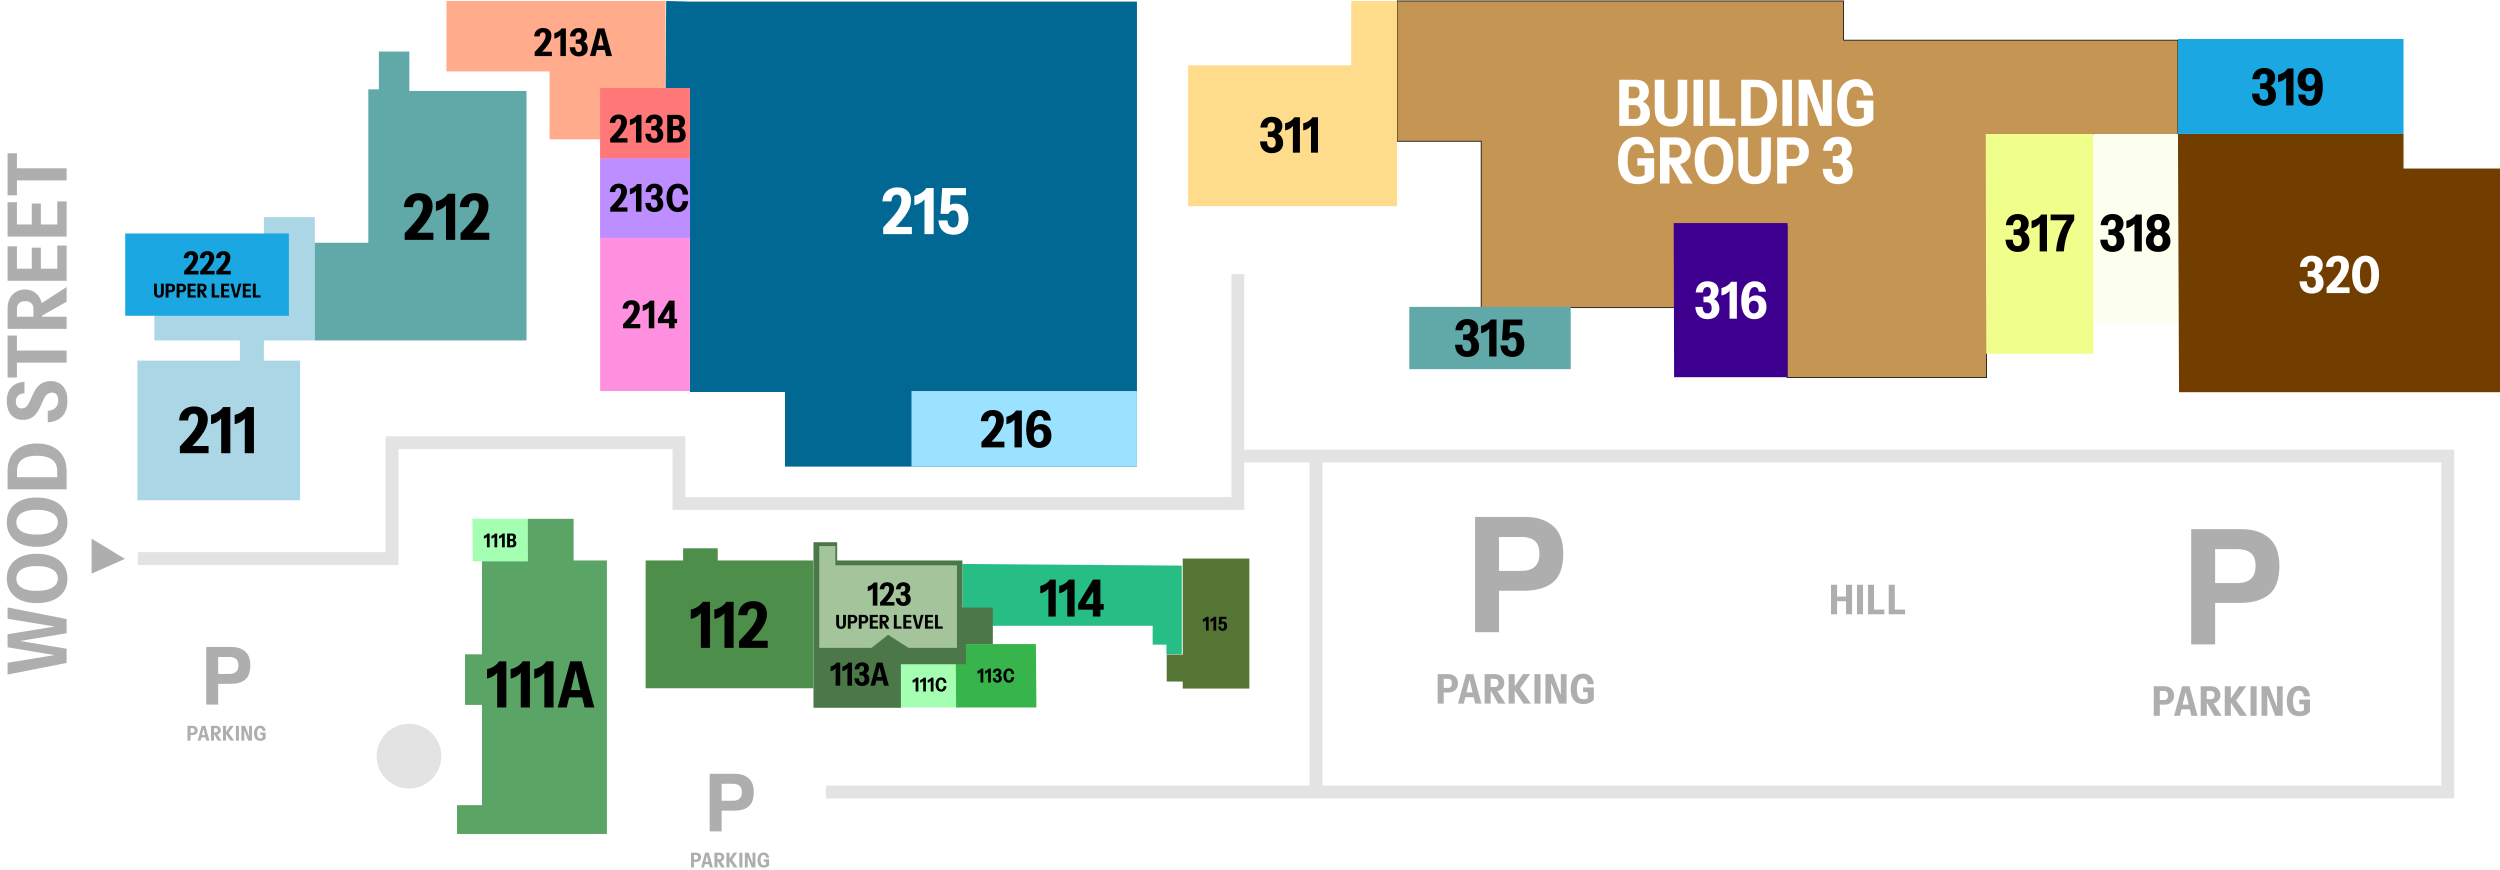 <svg width="3903" height="1358" viewBox="0 0 3903 1358" fill="none" xmlns="http://www.w3.org/2000/svg">
<path d="M468.5 781V563H412V531.5H491.5V339H412V381.5H241V531.5H374.5V563H214.5V781H468.5Z" fill="#ABD6E6"/>
<path d="M280.8 707.5V697.1C285.933 691.767 290.3 687.033 293.9 682.9C297.567 678.767 300.533 675.067 302.8 671.8C305.067 668.467 306.7 665.433 307.7 662.7C308.767 659.9 309.3 657.2 309.3 654.6C309.3 651.667 308.7 649.467 307.5 648C306.3 646.533 304.567 645.8 302.3 645.8C299.767 645.8 297.733 646.7 296.2 648.5C294.733 650.3 293.9 652.933 293.7 656.4H279.6C279.933 649.6 282.2 644.267 286.4 640.4C290.6 636.467 296.133 634.5 303 634.5C309.733 634.5 314.967 636.3 318.7 639.9C322.5 643.5 324.4 648.5 324.4 654.9C324.4 657.967 323.867 661.133 322.8 664.4C321.8 667.667 320.167 671.133 317.9 674.8C315.633 678.467 312.7 682.433 309.1 686.7C305.5 690.967 301.1 695.633 295.9 700.7L292.9 696.3H325.6V707.5H280.8ZM345.309 707.5V645.7L347.709 649.3C346.709 651.433 345.276 653.4 343.409 655.2C341.609 657 339.509 658.5 337.109 659.7C334.709 660.9 332.176 661.767 329.509 662.3V647.7C332.109 647.167 334.609 646.3 337.009 645.1C339.476 643.9 341.676 642.467 343.609 640.8C345.609 639.133 347.143 637.367 348.209 635.5H359.609V707.5H345.309ZM382.138 707.5V645.7L384.538 649.3C383.538 651.433 382.104 653.4 380.238 655.2C378.438 657 376.338 658.5 373.938 659.7C371.538 660.9 369.004 661.767 366.338 662.3V647.7C368.938 647.167 371.438 646.3 373.838 645.1C376.304 643.9 378.504 642.467 380.438 640.8C382.438 639.133 383.971 637.367 385.038 635.5H396.438V707.5H382.138Z" fill="black"/>
<path d="M822 531.5H491.5V379H575V139.5H591.5V80.5H639V142H822V531.5Z" fill="#60A9A8"/>
<g filter="url(#filter0_d_503_248)">
<path d="M195.5 364.5H451V493H195.5V364.5Z" fill="#1BA8E2"/>
</g>
<path d="M287.394 428.5V423.3C289.961 420.633 292.144 418.267 293.944 416.2C295.777 414.133 297.261 412.283 298.394 410.65C299.527 408.983 300.344 407.467 300.844 406.1C301.377 404.7 301.644 403.35 301.644 402.05C301.644 400.583 301.344 399.483 300.744 398.75C300.144 398.017 299.277 397.65 298.144 397.65C296.877 397.65 295.861 398.1 295.094 399C294.361 399.9 293.944 401.217 293.844 402.95H286.794C286.961 399.55 288.094 396.883 290.194 394.95C292.294 392.983 295.061 392 298.494 392C301.861 392 304.477 392.9 306.344 394.7C308.244 396.5 309.194 399 309.194 402.2C309.194 403.733 308.927 405.317 308.394 406.95C307.894 408.583 307.077 410.317 305.944 412.15C304.811 413.983 303.344 415.967 301.544 418.1C299.744 420.233 297.544 422.567 294.944 425.1L293.444 422.9H309.794V428.5H287.394ZM312.595 428.5V423.3C315.162 420.633 317.345 418.267 319.145 416.2C320.979 414.133 322.462 412.283 323.595 410.65C324.729 408.983 325.545 407.467 326.045 406.1C326.579 404.7 326.845 403.35 326.845 402.05C326.845 400.583 326.545 399.483 325.945 398.75C325.345 398.017 324.479 397.65 323.345 397.65C322.079 397.65 321.062 398.1 320.295 399C319.562 399.9 319.145 401.217 319.045 402.95H311.995C312.162 399.55 313.295 396.883 315.395 394.95C317.495 392.983 320.262 392 323.695 392C327.062 392 329.679 392.9 331.545 394.7C333.445 396.5 334.395 399 334.395 402.2C334.395 403.733 334.129 405.317 333.595 406.95C333.095 408.583 332.279 410.317 331.145 412.15C330.012 413.983 328.545 415.967 326.745 418.1C324.945 420.233 322.745 422.567 320.145 425.1L318.645 422.9H334.995V428.5H312.595ZM337.796 428.5V423.3C340.363 420.633 342.546 418.267 344.346 416.2C346.18 414.133 347.663 412.283 348.796 410.65C349.93 408.983 350.746 407.467 351.246 406.1C351.78 404.7 352.046 403.35 352.046 402.05C352.046 400.583 351.746 399.483 351.146 398.75C350.546 398.017 349.68 397.65 348.546 397.65C347.28 397.65 346.263 398.1 345.496 399C344.763 399.9 344.346 401.217 344.246 402.95H337.196C337.363 399.55 338.496 396.883 340.596 394.95C342.696 392.983 345.463 392 348.896 392C352.263 392 354.88 392.9 356.746 394.7C358.646 396.5 359.596 399 359.596 402.2C359.596 403.733 359.33 405.317 358.796 406.95C358.296 408.583 357.48 410.317 356.346 412.15C355.213 413.983 353.746 415.967 351.946 418.1C350.146 420.233 347.946 422.567 345.346 425.1L343.846 422.9H360.196V428.5H337.796ZM248.061 464.8C245.541 464.8 243.641 464.09 242.361 462.67C241.101 461.25 240.471 459.24 240.471 456.64V442.9H244.911V457.54C244.911 458.82 245.191 459.77 245.751 460.39C246.311 460.99 247.091 461.29 248.091 461.29C249.071 461.29 249.841 460.99 250.401 460.39C250.961 459.77 251.241 458.83 251.241 457.57V442.9H255.681V456.67C255.681 459.25 255.041 461.25 253.761 462.67C252.501 464.09 250.601 464.8 248.061 464.8ZM258.643 464.5V442.9H266.383C267.843 442.9 269.103 443.18 270.163 443.74C271.223 444.28 272.043 445.06 272.623 446.08C273.203 447.08 273.493 448.27 273.493 449.65C273.493 451.01 273.203 452.2 272.623 453.22C272.043 454.22 271.223 455 270.163 455.56C269.123 456.1 267.863 456.37 266.383 456.37H262.123V452.95H266.233C267.153 452.95 267.853 452.67 268.333 452.11C268.813 451.53 269.053 450.7 269.053 449.62C269.053 448.54 268.813 447.72 268.333 447.16C267.853 446.6 267.153 446.32 266.233 446.32H263.083V464.5H258.643ZM275.785 464.5V442.9H283.525C284.985 442.9 286.245 443.18 287.305 443.74C288.365 444.28 289.185 445.06 289.765 446.08C290.345 447.08 290.635 448.27 290.635 449.65C290.635 451.01 290.345 452.2 289.765 453.22C289.185 454.22 288.365 455 287.305 455.56C286.265 456.1 285.005 456.37 283.525 456.37H279.265V452.95H283.375C284.295 452.95 284.995 452.67 285.475 452.11C285.955 451.53 286.195 450.7 286.195 449.62C286.195 448.54 285.955 447.72 285.475 447.16C284.995 446.6 284.295 446.32 283.375 446.32H280.225V464.5H275.785ZM292.928 464.5V442.9H297.368V464.5H292.928ZM295.088 464.5V461.08H305.828V464.5H295.088ZM295.088 455.08V451.75H305.048V455.08H295.088ZM295.088 446.32V442.9H305.528V446.32H295.088ZM308.281 464.5V442.9H315.751C317.151 442.9 318.371 443.17 319.411 443.71C320.451 444.25 321.251 445 321.811 445.96C322.391 446.9 322.681 448 322.681 449.26C322.681 450.52 322.391 451.62 321.811 452.56C321.251 453.5 320.451 454.24 319.411 454.78C318.371 455.3 317.151 455.56 315.751 455.56H311.761V452.35H315.571C316.471 452.35 317.171 452.09 317.671 451.57C318.171 451.03 318.421 450.28 318.421 449.32C318.421 448.36 318.171 447.62 317.671 447.1C317.171 446.58 316.471 446.32 315.571 446.32H312.721V464.5H308.281ZM318.211 464.5L311.881 453.28H316.321L323.611 464.5H318.211ZM330.497 464.5V442.9H334.937V464.5H330.497ZM332.657 464.5V461.08H342.497V464.5H332.657ZM345.237 464.5V442.9H349.677V464.5H345.237ZM347.397 464.5V461.08H358.137V464.5H347.397ZM347.397 455.08V451.75H357.357V455.08H347.397ZM347.397 446.32V442.9H357.837V446.32H347.397ZM365.6 464.5L359.69 442.9H364.22L368.6 461.23H368.24L372.59 442.9H376.88L370.94 464.5H365.6ZM379.052 464.5V442.9H383.492V464.5H379.052ZM381.212 464.5V461.08H391.952V464.5H381.212ZM381.212 455.08V451.75H391.172V455.08H381.212ZM381.212 446.32V442.9H391.652V446.32H381.212ZM394.759 464.5V442.9H399.199V464.5H394.759ZM396.919 464.5V461.08H406.759V464.5H396.919Z" fill="black"/>
<path d="M631.8 374.5V364.1C636.933 358.767 641.3 354.033 644.9 349.9C648.567 345.767 651.533 342.067 653.8 338.8C656.067 335.467 657.7 332.433 658.7 329.7C659.767 326.9 660.3 324.2 660.3 321.6C660.3 318.667 659.7 316.467 658.5 315C657.3 313.533 655.567 312.8 653.3 312.8C650.767 312.8 648.733 313.7 647.2 315.5C645.733 317.3 644.9 319.933 644.7 323.4H630.6C630.933 316.6 633.2 311.267 637.4 307.4C641.6 303.467 647.133 301.5 654 301.5C660.733 301.5 665.967 303.3 669.7 306.9C673.5 310.5 675.4 315.5 675.4 321.9C675.4 324.967 674.867 328.133 673.8 331.4C672.8 334.667 671.167 338.133 668.9 341.8C666.633 345.467 663.7 349.433 660.1 353.7C656.5 357.967 652.1 362.633 646.9 367.7L643.9 363.3H676.6V374.5H631.8ZM696.309 374.5V312.7L698.709 316.3C697.709 318.433 696.276 320.4 694.409 322.2C692.609 324 690.509 325.5 688.109 326.7C685.709 327.9 683.176 328.767 680.509 329.3V314.7C683.109 314.167 685.609 313.3 688.009 312.1C690.476 310.9 692.676 309.467 694.609 307.8C696.609 306.133 698.143 304.367 699.209 302.5H710.609V374.5H696.309ZM719.03 374.5V364.1C724.164 358.767 728.53 354.033 732.13 349.9C735.797 345.767 738.764 342.067 741.03 338.8C743.297 335.467 744.93 332.433 745.93 329.7C746.997 326.9 747.53 324.2 747.53 321.6C747.53 318.667 746.93 316.467 745.73 315C744.53 313.533 742.797 312.8 740.53 312.8C737.997 312.8 735.964 313.7 734.43 315.5C732.964 317.3 732.13 319.933 731.93 323.4H717.83C718.164 316.6 720.43 311.267 724.63 307.4C728.83 303.467 734.364 301.5 741.23 301.5C747.964 301.5 753.197 303.3 756.93 306.9C760.73 310.5 762.63 315.5 762.63 321.9C762.63 324.967 762.097 328.133 761.03 331.4C760.03 334.667 758.397 338.133 756.13 341.8C753.864 345.467 750.93 349.433 747.33 353.7C743.73 357.967 739.33 362.633 734.13 367.7L731.13 363.3H763.83V374.5H719.03Z" fill="black"/>
<path d="M713.5 1257V1302H947.5V875H895.5V810H823.5V875H752.5V1021.5H726V1100.5H752.5V1257H713.5Z" fill="#5AA466"/>
<path d="M776.2 1104.5V1042.7L778.6 1046.3C777.6 1048.43 776.167 1050.4 774.3 1052.2C772.5 1054 770.4 1055.5 768 1056.7C765.6 1057.9 763.067 1058.77 760.4 1059.3V1044.7C763 1044.17 765.5 1043.3 767.9 1042.1C770.367 1040.9 772.567 1039.47 774.5 1037.8C776.5 1036.13 778.033 1034.37 779.1 1032.5H790.5V1104.5H776.2ZM813.028 1104.5V1042.7L815.428 1046.3C814.428 1048.43 812.995 1050.4 811.128 1052.2C809.328 1054 807.228 1055.5 804.828 1056.7C802.428 1057.9 799.895 1058.77 797.228 1059.3V1044.7C799.828 1044.17 802.328 1043.3 804.728 1042.1C807.195 1040.9 809.395 1039.47 811.328 1037.8C813.328 1036.13 814.861 1034.37 815.928 1032.5H827.328V1104.5H813.028ZM849.856 1104.5V1042.7L852.256 1046.3C851.256 1048.43 849.823 1050.4 847.956 1052.2C846.156 1054 844.056 1055.5 841.656 1056.7C839.256 1057.9 836.723 1058.77 834.056 1059.3V1044.7C836.656 1044.17 839.156 1043.3 841.556 1042.1C844.023 1040.9 846.223 1039.47 848.156 1037.8C850.156 1036.13 851.69 1034.37 852.756 1032.5H864.156V1104.5H849.856ZM870.601 1104.5L890.301 1032.5H902.101L884.801 1104.5H870.601ZM912.701 1104.5L895.501 1032.5H908.101L927.901 1104.5H912.701ZM882.201 1077.3H915.601V1088.8H882.201V1077.3Z" fill="black"/>
<path d="M823.5 810L824 876.5H738L737.5 810L823.5 810Z" fill="#A4FFB3"/>
<path d="M760.16 854.5V835.96L760.88 837.04C760.58 837.68 760.15 838.27 759.59 838.81C759.05 839.35 758.42 839.8 757.7 840.16C756.98 840.52 756.22 840.78 755.42 840.94V836.56C756.2 836.4 756.95 836.14 757.67 835.78C758.41 835.42 759.07 834.99 759.65 834.49C760.25 833.99 760.71 833.46 761.03 832.9H764.45L764.45 854.5H760.16ZM771.958 854.5V835.96L772.678 837.04C772.378 837.68 771.948 838.27 771.388 838.81C770.848 839.35 770.218 839.8 769.498 840.16C768.778 840.52 768.018 840.78 767.218 840.94V836.56C767.998 836.4 768.748 836.14 769.468 835.78C770.208 835.42 770.868 834.99 771.448 834.49C772.048 833.99 772.508 833.46 772.828 832.9H776.248L776.248 854.5H771.958ZM783.757 854.5V835.96L784.477 837.04C784.177 837.68 783.747 838.27 783.187 838.81C782.647 839.35 782.017 839.8 781.297 840.16C780.577 840.52 779.817 840.78 779.017 840.94V836.56C779.797 836.4 780.547 836.14 781.267 835.78C782.007 835.42 782.667 834.99 783.247 834.49C783.847 833.99 784.307 833.46 784.627 832.9H788.047V854.5H783.757ZM795.32 854.5V851.26H798.95C799.83 851.26 800.5 850.99 800.96 850.45C801.44 849.89 801.68 849.11 801.68 848.11C801.68 847.05 801.43 846.23 800.93 845.65C800.43 845.07 799.72 844.78 798.8 844.78H795.32V841.6H798.65C799.47 841.6 800.1 841.38 800.54 840.94C801 840.48 801.23 839.79 801.23 838.87C801.23 837.97 801.01 837.29 800.57 836.83C800.15 836.37 799.54 836.14 798.74 836.14H795.32V832.9H799.64C801.4 832.9 802.83 833.39 803.93 834.37C805.03 835.35 805.58 836.68 805.58 838.36C805.58 839.42 805.36 840.33 804.92 841.09C804.5 841.85 803.92 842.43 803.18 842.83C802.46 843.23 801.66 843.43 800.78 843.43L800.87 842.8C801.83 842.8 802.7 843.04 803.48 843.52C804.28 844 804.92 844.68 805.4 845.56C805.88 846.42 806.12 847.44 806.12 848.62C806.12 849.8 805.86 850.84 805.34 851.74C804.82 852.62 804.1 853.3 803.18 853.78C802.26 854.26 801.18 854.5 799.94 854.5H795.32ZM791.72 854.5V832.9H796.16V854.5H791.72Z" fill="black"/>
<path d="M1498.44 1035.5L1499 1104.5H1402.56L1402 1035.5L1498.44 1035.5Z" fill="#A4FFB3"/>
<path d="M1429.48 1079.5V1060.96L1430.2 1062.04C1429.9 1062.68 1429.47 1063.27 1428.91 1063.81C1428.37 1064.35 1427.74 1064.8 1427.02 1065.16C1426.3 1065.52 1425.54 1065.78 1424.74 1065.94V1061.56C1425.52 1061.4 1426.27 1061.14 1426.99 1060.78C1427.73 1060.42 1428.39 1059.99 1428.97 1059.49C1429.57 1058.99 1430.03 1058.46 1430.35 1057.9H1433.77V1079.5H1429.48ZM1441.28 1079.5V1060.96L1442 1062.04C1441.7 1062.68 1441.27 1063.27 1440.71 1063.81C1440.17 1064.35 1439.54 1064.8 1438.82 1065.16C1438.1 1065.52 1437.34 1065.78 1436.54 1065.94V1061.56C1437.32 1061.4 1438.07 1061.14 1438.79 1060.78C1439.53 1060.42 1440.19 1059.99 1440.77 1059.49C1441.37 1058.99 1441.83 1058.46 1442.15 1057.9H1445.57V1079.5H1441.28ZM1453.08 1079.5V1060.96L1453.8 1062.04C1453.5 1062.68 1453.07 1063.27 1452.51 1063.81C1451.97 1064.35 1451.34 1064.8 1450.62 1065.16C1449.9 1065.52 1449.14 1065.78 1448.34 1065.94V1061.56C1449.12 1061.4 1449.87 1061.14 1450.59 1060.78C1451.33 1060.42 1451.99 1059.99 1452.57 1059.49C1453.17 1058.99 1453.63 1058.46 1453.95 1057.9H1457.37V1079.5H1453.08ZM1469.44 1079.8C1468.12 1079.8 1466.92 1079.55 1465.84 1079.05C1464.76 1078.53 1463.84 1077.79 1463.08 1076.83C1462.32 1075.85 1461.73 1074.67 1461.31 1073.29C1460.89 1071.91 1460.68 1070.37 1460.68 1068.67C1460.68 1066.95 1460.88 1065.41 1461.28 1064.05C1461.7 1062.69 1462.29 1061.53 1463.05 1060.57C1463.83 1059.59 1464.76 1058.85 1465.84 1058.35C1466.94 1057.85 1468.16 1057.6 1469.5 1057.6C1471.06 1057.6 1472.43 1057.95 1473.61 1058.65C1474.79 1059.33 1475.73 1060.31 1476.43 1061.59C1477.13 1062.87 1477.53 1064.4 1477.63 1066.18H1473.28C1473.16 1064.46 1472.76 1063.19 1472.08 1062.37C1471.4 1061.53 1470.53 1061.11 1469.47 1061.11C1468.59 1061.11 1467.82 1061.38 1467.16 1061.92C1466.52 1062.44 1466.03 1063.25 1465.69 1064.35C1465.35 1065.45 1465.18 1066.86 1465.18 1068.58C1465.18 1070.3 1465.35 1071.74 1465.69 1072.9C1466.05 1074.04 1466.55 1074.89 1467.19 1075.45C1467.85 1076.01 1468.62 1076.29 1469.5 1076.29C1470.5 1076.29 1471.34 1075.87 1472.02 1075.03C1472.7 1074.19 1473.11 1072.93 1473.25 1071.25H1477.66C1477.52 1073.01 1477.1 1074.53 1476.4 1075.81C1475.7 1077.09 1474.75 1078.08 1473.55 1078.78C1472.37 1079.46 1471 1079.8 1469.44 1079.8Z" fill="black"/>
<path d="M1617.27 1005.5L1618 1104.5H1492.73L1492 1005.5L1617.27 1005.5Z" fill="#37B44C"/>
<path d="M1530.83 1065.5V1046.96L1531.55 1048.04C1531.25 1048.68 1530.82 1049.27 1530.26 1049.81C1529.72 1050.35 1529.09 1050.8 1528.37 1051.16C1527.65 1051.52 1526.89 1051.78 1526.09 1051.94V1047.56C1526.87 1047.4 1527.62 1047.14 1528.34 1046.78C1529.08 1046.42 1529.74 1045.99 1530.32 1045.49C1530.92 1044.99 1531.38 1044.46 1531.7 1043.9H1535.12V1065.5H1530.83ZM1542.63 1065.5V1046.96L1543.35 1048.04C1543.05 1048.68 1542.62 1049.27 1542.06 1049.81C1541.52 1050.35 1540.89 1050.8 1540.17 1051.16C1539.45 1051.52 1538.69 1051.78 1537.89 1051.94L1537.89 1047.56C1538.67 1047.4 1539.42 1047.14 1540.14 1046.78C1540.88 1046.42 1541.54 1045.99 1542.12 1045.49C1542.72 1044.99 1543.18 1044.46 1543.5 1043.9H1546.92V1065.5H1542.63ZM1557.07 1065.8C1555.67 1065.8 1554.44 1065.53 1553.38 1064.99C1552.32 1064.43 1551.49 1063.62 1550.89 1062.56C1550.29 1061.48 1549.96 1060.17 1549.9 1058.63H1554.13C1554.19 1059.95 1554.45 1060.91 1554.91 1061.51C1555.39 1062.11 1556.07 1062.41 1556.95 1062.41C1557.69 1062.41 1558.29 1062.16 1558.75 1061.66C1559.21 1061.14 1559.44 1060.38 1559.44 1059.38C1559.44 1058.32 1559.21 1057.48 1558.75 1056.86C1558.29 1056.22 1557.48 1055.9 1556.32 1055.9H1554.64V1052.6H1556.23C1557.23 1052.6 1557.94 1052.31 1558.36 1051.73C1558.78 1051.15 1558.99 1050.42 1558.99 1049.54C1558.99 1048.74 1558.82 1048.12 1558.48 1047.68C1558.14 1047.22 1557.59 1046.99 1556.83 1046.99C1556.11 1046.99 1555.53 1047.25 1555.09 1047.77C1554.65 1048.27 1554.4 1049.07 1554.34 1050.17H1550.11C1550.19 1048.83 1550.52 1047.67 1551.1 1046.69C1551.68 1045.71 1552.48 1044.95 1553.5 1044.41C1554.52 1043.87 1555.71 1043.6 1557.07 1043.6C1558.37 1043.6 1559.5 1043.83 1560.46 1044.29C1561.42 1044.75 1562.16 1045.4 1562.68 1046.24C1563.22 1047.08 1563.49 1048.08 1563.49 1049.24C1563.49 1050.22 1563.28 1051.11 1562.86 1051.91C1562.46 1052.69 1561.93 1053.31 1561.27 1053.77C1560.63 1054.21 1559.94 1054.43 1559.2 1054.43V1053.8C1560.16 1053.8 1560.99 1054.06 1561.69 1054.58C1562.41 1055.08 1562.97 1055.77 1563.37 1056.65C1563.77 1057.51 1563.97 1058.48 1563.97 1059.56C1563.97 1060.84 1563.68 1061.95 1563.1 1062.89C1562.52 1063.83 1561.71 1064.55 1560.67 1065.05C1559.63 1065.55 1558.43 1065.8 1557.07 1065.8ZM1575.21 1065.8C1573.89 1065.8 1572.69 1065.55 1571.61 1065.05C1570.53 1064.53 1569.61 1063.79 1568.85 1062.83C1568.09 1061.85 1567.5 1060.67 1567.08 1059.29C1566.66 1057.91 1566.45 1056.37 1566.45 1054.67C1566.45 1052.95 1566.65 1051.41 1567.05 1050.05C1567.47 1048.69 1568.06 1047.53 1568.82 1046.57C1569.6 1045.59 1570.53 1044.85 1571.61 1044.35C1572.71 1043.85 1573.93 1043.6 1575.27 1043.6C1576.83 1043.6 1578.2 1043.95 1579.38 1044.65C1580.56 1045.33 1581.5 1046.31 1582.2 1047.59C1582.9 1048.87 1583.3 1050.4 1583.4 1052.18H1579.05C1578.93 1050.46 1578.53 1049.19 1577.85 1048.37C1577.17 1047.53 1576.3 1047.11 1575.24 1047.11C1574.36 1047.11 1573.59 1047.38 1572.93 1047.92C1572.29 1048.44 1571.8 1049.25 1571.46 1050.35C1571.12 1051.45 1570.95 1052.86 1570.95 1054.58C1570.95 1056.3 1571.12 1057.74 1571.46 1058.9C1571.82 1060.04 1572.32 1060.89 1572.96 1061.45C1573.62 1062.01 1574.39 1062.29 1575.27 1062.29C1576.27 1062.29 1577.11 1061.87 1577.79 1061.03C1578.47 1060.19 1578.88 1058.93 1579.02 1057.25H1583.43C1583.29 1059.01 1582.87 1060.53 1582.17 1061.81C1581.47 1063.09 1580.52 1064.08 1579.32 1064.78C1578.14 1065.46 1576.77 1065.8 1575.21 1065.8Z" fill="black"/>
<path d="M1502.5 977V880.5L1845 883V1021.5H1821V1006.5H1799.5V977H1502.5Z" fill="#27BE86"/>
<path d="M1270 1105V875V846.5H1307V875H1502.5V948.5H1550V1005.5H1508V1037H1406.5V1105H1270Z" fill="#4C7849"/>
<path d="M1304.6 1070.5V1039.6L1305.8 1041.4C1305.3 1042.47 1304.58 1043.45 1303.65 1044.35C1302.75 1045.25 1301.7 1046 1300.5 1046.6C1299.3 1047.2 1298.03 1047.63 1296.7 1047.9V1040.6C1298 1040.33 1299.25 1039.9 1300.45 1039.3C1301.68 1038.7 1302.78 1037.98 1303.75 1037.15C1304.75 1036.32 1305.52 1035.43 1306.05 1034.5H1311.75V1070.5H1304.6ZM1323.01 1070.5V1039.6L1324.21 1041.4C1323.71 1042.47 1323 1043.45 1322.06 1044.35C1321.16 1045.25 1320.11 1046 1318.91 1046.6C1317.71 1047.2 1316.45 1047.63 1315.11 1047.9V1040.6C1316.41 1040.33 1317.66 1039.9 1318.86 1039.3C1320.1 1038.7 1321.2 1037.98 1322.16 1037.15C1323.16 1036.32 1323.93 1035.43 1324.46 1034.5H1330.16V1070.5H1323.01ZM1345.83 1071C1343.49 1071 1341.44 1070.55 1339.68 1069.65C1337.91 1068.72 1336.53 1067.37 1335.53 1065.6C1334.53 1063.8 1333.98 1061.62 1333.88 1059.05H1340.93C1341.03 1061.25 1341.46 1062.85 1342.23 1063.85C1343.03 1064.85 1344.16 1065.35 1345.63 1065.35C1346.86 1065.35 1347.86 1064.93 1348.63 1064.1C1349.39 1063.23 1349.78 1061.97 1349.78 1060.3C1349.78 1058.53 1349.39 1057.13 1348.63 1056.1C1347.86 1055.03 1346.51 1054.5 1344.58 1054.5H1341.78V1049H1344.43C1346.09 1049 1347.28 1048.52 1347.98 1047.55C1348.68 1046.58 1349.03 1045.37 1349.03 1043.9C1349.03 1042.57 1348.74 1041.53 1348.18 1040.8C1347.61 1040.03 1346.69 1039.65 1345.43 1039.65C1344.23 1039.65 1343.26 1040.08 1342.53 1040.95C1341.79 1041.78 1341.38 1043.12 1341.28 1044.95H1334.23C1334.36 1042.72 1334.91 1040.78 1335.88 1039.15C1336.84 1037.52 1338.18 1036.25 1339.88 1035.35C1341.58 1034.45 1343.56 1034 1345.83 1034C1347.99 1034 1349.88 1034.38 1351.48 1035.15C1353.08 1035.92 1354.31 1037 1355.18 1038.4C1356.08 1039.8 1356.53 1041.47 1356.53 1043.4C1356.53 1045.03 1356.18 1046.52 1355.48 1047.85C1354.81 1049.15 1353.93 1050.18 1352.83 1050.95C1351.76 1051.68 1350.61 1052.05 1349.38 1052.05V1051C1350.98 1051 1352.36 1051.43 1353.53 1052.3C1354.73 1053.13 1355.66 1054.28 1356.33 1055.75C1356.99 1057.18 1357.33 1058.8 1357.33 1060.6C1357.33 1062.73 1356.84 1064.58 1355.88 1066.15C1354.91 1067.72 1353.56 1068.92 1351.83 1069.75C1350.09 1070.58 1348.09 1071 1345.83 1071ZM1358.98 1070.5L1368.83 1034.5H1374.73L1366.08 1070.5H1358.98ZM1380.03 1070.5L1371.43 1034.5H1377.73L1387.63 1070.5H1380.03ZM1364.78 1056.9H1381.48V1062.65H1364.78V1056.9Z" fill="black"/>
<g filter="url(#filter1_d_503_248)">
<path d="M1279 1011.5V882.5V852.5H1291.57H1304.15V882.5H1494V1011.5H1418.5L1386.5 991L1360.5 1011.5H1279Z" fill="#A4C49B"/>
</g>
<path d="M1362.62 945.5V914.6L1363.82 916.4C1363.32 917.467 1362.6 918.45 1361.67 919.35C1360.77 920.25 1359.72 921 1358.52 921.6C1357.32 922.2 1356.05 922.633 1354.72 922.9V915.6C1356.02 915.333 1357.27 914.9 1358.47 914.3C1359.7 913.7 1360.8 912.983 1361.77 912.15C1362.77 911.317 1363.54 910.433 1364.07 909.5H1369.77V945.5H1362.62ZM1373.98 945.5V940.3C1376.55 937.633 1378.73 935.267 1380.53 933.2C1382.37 931.133 1383.85 929.283 1384.98 927.65C1386.12 925.983 1386.93 924.467 1387.43 923.1C1387.97 921.7 1388.23 920.35 1388.23 919.05C1388.23 917.583 1387.93 916.483 1387.33 915.75C1386.73 915.017 1385.87 914.65 1384.73 914.65C1383.47 914.65 1382.45 915.1 1381.68 916C1380.95 916.9 1380.53 918.217 1380.43 919.95H1373.38C1373.55 916.55 1374.68 913.883 1376.78 911.95C1378.88 909.983 1381.65 909 1385.08 909C1388.45 909 1391.07 909.9 1392.93 911.7C1394.83 913.5 1395.78 916 1395.78 919.2C1395.78 920.733 1395.52 922.317 1394.98 923.95C1394.48 925.583 1393.67 927.317 1392.53 929.15C1391.4 930.983 1389.93 932.967 1388.13 935.1C1386.33 937.233 1384.13 939.567 1381.53 942.1L1380.03 939.9H1396.38V945.5H1373.98ZM1410.34 946C1408.01 946 1405.96 945.55 1404.19 944.65C1402.43 943.717 1401.04 942.367 1400.04 940.6C1399.04 938.8 1398.49 936.617 1398.39 934.05H1405.44C1405.54 936.25 1405.98 937.85 1406.74 938.85C1407.54 939.85 1408.68 940.35 1410.14 940.35C1411.38 940.35 1412.38 939.933 1413.14 939.1C1413.91 938.233 1414.29 936.967 1414.29 935.3C1414.29 933.533 1413.91 932.133 1413.14 931.1C1412.38 930.033 1411.03 929.5 1409.09 929.5H1406.29V924H1408.94C1410.61 924 1411.79 923.517 1412.49 922.55C1413.19 921.583 1413.54 920.367 1413.54 918.9C1413.54 917.567 1413.26 916.533 1412.69 915.8C1412.13 915.033 1411.21 914.65 1409.94 914.65C1408.74 914.65 1407.78 915.083 1407.04 915.95C1406.31 916.783 1405.89 918.117 1405.79 919.95H1398.74C1398.88 917.717 1399.43 915.783 1400.39 914.15C1401.36 912.517 1402.69 911.25 1404.39 910.35C1406.09 909.45 1408.08 909 1410.34 909C1412.51 909 1414.39 909.383 1415.99 910.15C1417.59 910.917 1418.83 912 1419.69 913.4C1420.59 914.8 1421.04 916.467 1421.04 918.4C1421.04 920.033 1420.69 921.517 1419.99 922.85C1419.33 924.15 1418.44 925.183 1417.34 925.95C1416.28 926.683 1415.13 927.05 1413.89 927.05V926C1415.49 926 1416.88 926.433 1418.04 927.3C1419.24 928.133 1420.18 929.283 1420.84 930.75C1421.51 932.183 1421.84 933.8 1421.84 935.6C1421.84 937.733 1421.36 939.583 1420.39 941.15C1419.43 942.717 1418.08 943.917 1416.34 944.75C1414.61 945.583 1412.61 946 1410.34 946ZM1313.06 981.8C1310.54 981.8 1308.64 981.09 1307.36 979.67C1306.1 978.25 1305.47 976.24 1305.47 973.64V959.9H1309.91V974.54C1309.91 975.82 1310.19 976.77 1310.75 977.39C1311.31 977.99 1312.09 978.29 1313.09 978.29C1314.07 978.29 1314.84 977.99 1315.4 977.39C1315.96 976.77 1316.24 975.83 1316.24 974.57V959.9H1320.68V973.67C1320.68 976.25 1320.04 978.25 1318.76 979.67C1317.5 981.09 1315.6 981.8 1313.06 981.8ZM1323.64 981.5V959.9H1331.38C1332.84 959.9 1334.1 960.18 1335.16 960.74C1336.22 961.28 1337.04 962.06 1337.62 963.08C1338.2 964.08 1338.49 965.27 1338.49 966.65C1338.49 968.01 1338.2 969.2 1337.62 970.22C1337.04 971.22 1336.22 972 1335.16 972.56C1334.12 973.1 1332.86 973.37 1331.38 973.37H1327.12V969.95H1331.23C1332.15 969.95 1332.85 969.67 1333.33 969.11C1333.81 968.53 1334.05 967.7 1334.05 966.62C1334.05 965.54 1333.81 964.72 1333.33 964.16C1332.85 963.6 1332.15 963.32 1331.23 963.32H1328.08V981.5H1323.64ZM1340.79 981.5V959.9H1348.53C1349.99 959.9 1351.25 960.18 1352.31 960.74C1353.37 961.28 1354.19 962.06 1354.77 963.08C1355.35 964.08 1355.64 965.27 1355.64 966.65C1355.64 968.01 1355.35 969.2 1354.77 970.22C1354.19 971.22 1353.37 972 1352.31 972.56C1351.27 973.1 1350.01 973.37 1348.53 973.37H1344.27V969.95H1348.38C1349.3 969.95 1350 969.67 1350.48 969.11C1350.96 968.53 1351.2 967.7 1351.2 966.62C1351.2 965.54 1350.96 964.72 1350.48 964.16C1350 963.6 1349.3 963.32 1348.38 963.32H1345.23V981.5H1340.79ZM1357.93 981.5V959.9H1362.37V981.5H1357.93ZM1360.09 981.5V978.08H1370.83V981.5H1360.09ZM1360.09 972.08V968.75H1370.05V972.08H1360.09ZM1360.09 963.32V959.9H1370.53V963.32H1360.09ZM1373.28 981.5V959.9H1380.75C1382.15 959.9 1383.37 960.17 1384.41 960.71C1385.45 961.25 1386.25 962 1386.81 962.96C1387.39 963.9 1387.68 965 1387.68 966.26C1387.68 967.52 1387.39 968.62 1386.81 969.56C1386.25 970.5 1385.45 971.24 1384.41 971.78C1383.37 972.3 1382.15 972.56 1380.75 972.56H1376.76V969.35H1380.57C1381.47 969.35 1382.17 969.09 1382.67 968.57C1383.17 968.03 1383.42 967.28 1383.42 966.32C1383.42 965.36 1383.17 964.62 1382.67 964.1C1382.17 963.58 1381.47 963.32 1380.57 963.32H1377.72V981.5H1373.28ZM1383.21 981.5L1376.88 970.28H1381.32L1388.61 981.5H1383.21ZM1395.5 981.5V959.9H1399.94V981.5H1395.5ZM1397.66 981.5V978.08H1407.5V981.5H1397.66ZM1410.24 981.5V959.9H1414.68V981.5H1410.24ZM1412.4 981.5V978.08H1423.14V981.5H1412.4ZM1412.4 972.08V968.75H1422.36V972.08H1412.4ZM1412.4 963.32V959.9H1422.84V963.32H1412.4ZM1430.6 981.5L1424.69 959.9H1429.22L1433.6 978.23H1433.24L1437.59 959.9H1441.88L1435.94 981.5H1430.6ZM1444.05 981.5V959.9H1448.49V981.5H1444.05ZM1446.21 981.5V978.08H1456.95V981.5H1446.21ZM1446.21 972.08V968.75H1456.17V972.08H1446.21ZM1446.21 963.32V959.9H1456.65V963.32H1446.21ZM1459.76 981.5V959.9H1464.2V981.5H1459.76ZM1461.92 981.5V978.08H1471.76V981.5H1461.92Z" fill="black"/>
<path d="M1120.5 875H1270V1074.5H1008V875H1066.5V856H1120.5V875Z" fill="#4E8E4B"/>
<path d="M1094.2 1011.5V949.7L1096.6 953.3C1095.6 955.433 1094.17 957.4 1092.3 959.2C1090.5 961 1088.4 962.5 1086 963.7C1083.6 964.9 1081.07 965.767 1078.4 966.3V951.7C1081 951.167 1083.5 950.3 1085.9 949.1C1088.37 947.9 1090.57 946.467 1092.5 944.8C1094.5 943.133 1096.03 941.367 1097.1 939.5H1108.5V1011.5H1094.2ZM1131.03 1011.5V949.7L1133.43 953.3C1132.43 955.433 1130.99 957.4 1129.13 959.2C1127.33 961 1125.23 962.5 1122.83 963.7C1120.43 964.9 1117.89 965.767 1115.23 966.3V951.7C1117.83 951.167 1120.33 950.3 1122.73 949.1C1125.19 947.9 1127.39 946.467 1129.33 944.8C1131.33 943.133 1132.86 941.367 1133.93 939.5H1145.33V1011.5H1131.03ZM1153.75 1011.5V1001.1C1158.88 995.767 1163.25 991.033 1166.85 986.9C1170.52 982.767 1173.48 979.067 1175.75 975.8C1178.02 972.467 1179.65 969.433 1180.65 966.7C1181.72 963.9 1182.25 961.2 1182.25 958.6C1182.25 955.667 1181.65 953.467 1180.45 952C1179.25 950.533 1177.52 949.8 1175.25 949.8C1172.72 949.8 1170.68 950.7 1169.15 952.5C1167.68 954.3 1166.85 956.933 1166.65 960.4H1152.55C1152.88 953.6 1155.15 948.267 1159.35 944.4C1163.55 940.467 1169.08 938.5 1175.95 938.5C1182.68 938.5 1187.92 940.3 1191.65 943.9C1195.45 947.5 1197.35 952.5 1197.35 958.9C1197.35 961.967 1196.82 965.133 1195.75 968.4C1194.75 971.667 1193.12 975.133 1190.85 978.8C1188.58 982.467 1185.65 986.433 1182.05 990.7C1178.45 994.967 1174.05 999.633 1168.85 1004.7L1165.85 1000.3H1198.55V1011.5H1153.75Z" fill="black"/>
<path d="M1636.76 962.5V913.06L1638.68 915.94C1637.88 917.647 1636.73 919.22 1635.24 920.66C1633.8 922.1 1632.12 923.3 1630.2 924.26C1628.28 925.22 1626.25 925.913 1624.12 926.34V914.66C1626.2 914.233 1628.2 913.54 1630.12 912.58C1632.09 911.62 1633.85 910.473 1635.4 909.14C1637 907.807 1638.23 906.393 1639.08 904.9H1648.2V962.5H1636.76ZM1666.22 962.5V913.06L1668.14 915.94C1667.34 917.647 1666.2 919.22 1664.7 920.66C1663.26 922.1 1661.58 923.3 1659.66 924.26C1657.74 925.22 1655.72 925.913 1653.58 926.34V914.66C1655.66 914.233 1657.66 913.54 1659.58 912.58C1661.56 911.62 1663.32 910.473 1664.86 909.14C1666.46 907.807 1667.69 906.393 1668.54 904.9H1677.66V962.5H1666.22ZM1706.17 962.5V947.7L1706.81 946.1V914.58L1711.21 915.94L1692.89 945.62L1689.85 942.9H1723.13V951.86H1683.21V942.9L1706.33 904.9H1717.93V962.5H1706.17Z" fill="black"/>
<path d="M1846.5 1022V874.5V872H1950.5V1075H1846.5V1064H1821.5V1022H1846.5Z" fill="#557535"/>
<path d="M1882.66 984.5V965.96L1883.38 967.04C1883.08 967.68 1882.65 968.27 1882.09 968.81C1881.55 969.35 1880.92 969.8 1880.2 970.16C1879.48 970.52 1878.72 970.78 1877.92 970.94V966.56C1878.7 966.4 1879.45 966.14 1880.17 965.78C1880.91 965.42 1881.57 964.99 1882.15 964.49C1882.75 963.99 1883.21 963.46 1883.53 962.9H1886.95V984.5H1882.66ZM1894.45 984.5V965.96L1895.17 967.04C1894.87 967.68 1894.44 968.27 1893.88 968.81C1893.34 969.35 1892.71 969.8 1891.99 970.16C1891.27 970.52 1890.51 970.78 1889.71 970.94V966.56C1890.49 966.4 1891.24 966.14 1891.96 965.78C1892.7 965.42 1893.36 964.99 1893.94 964.49C1894.54 963.99 1895 963.46 1895.32 962.9H1898.74V984.5H1894.45ZM1908.78 984.8C1906.7 984.8 1905.04 984.21 1903.8 983.03C1902.58 981.85 1901.89 980.2 1901.73 978.08H1905.96C1906.02 979.18 1906.3 980.01 1906.8 980.57C1907.32 981.13 1907.95 981.41 1908.69 981.41C1909.49 981.41 1910.11 981.1 1910.55 980.48C1910.99 979.84 1911.21 978.82 1911.21 977.42C1911.21 976.04 1911 975.02 1910.58 974.36C1910.18 973.7 1909.58 973.37 1908.78 973.37C1908.26 973.37 1907.8 973.5 1907.4 973.76C1907.02 974 1906.71 974.42 1906.47 975.02H1902.72L1903.5 962.9H1914.63V966.26H1905.21L1907.46 965.09L1907.04 972.35L1905.84 972.26C1906.22 971.62 1906.72 971.12 1907.34 970.76C1907.98 970.4 1908.79 970.22 1909.77 970.22C1911.01 970.22 1912.08 970.52 1912.98 971.12C1913.88 971.7 1914.57 972.52 1915.05 973.58C1915.53 974.64 1915.77 975.9 1915.77 977.36C1915.77 978.96 1915.48 980.31 1914.9 981.41C1914.34 982.51 1913.53 983.35 1912.47 983.93C1911.43 984.51 1910.2 984.8 1908.78 984.8Z" fill="black"/>
<path d="M1775 2.5V728.5H1225.5V612H1077V139.5H1039L1040 1.5L1077 2.5L1775 2.5Z" fill="#006892"/>
<rect x="1775" y="610.5" width="118" height="352" transform="rotate(90 1775 610.5)" fill="#9AE2FF"/>
<path d="M1532.24 698.5V690.18C1536.35 685.913 1539.84 682.127 1542.72 678.82C1545.65 675.513 1548.03 672.553 1549.84 669.94C1551.65 667.273 1552.96 664.847 1553.76 662.66C1554.61 660.42 1555.04 658.26 1555.04 656.18C1555.04 653.833 1554.56 652.073 1553.6 650.9C1552.64 649.727 1551.25 649.14 1549.44 649.14C1547.41 649.14 1545.79 649.86 1544.56 651.3C1543.39 652.74 1542.72 654.847 1542.56 657.62H1531.28C1531.55 652.18 1533.36 647.913 1536.72 644.82C1540.08 641.673 1544.51 640.1 1550 640.1C1555.39 640.1 1559.57 641.54 1562.56 644.42C1565.6 647.3 1567.12 651.3 1567.12 656.42C1567.12 658.873 1566.69 661.407 1565.84 664.02C1565.04 666.633 1563.73 669.407 1561.92 672.34C1560.11 675.273 1557.76 678.447 1554.88 681.86C1552 685.273 1548.48 689.007 1544.32 693.06L1541.92 689.54H1568.08V698.5H1532.24ZM1583.85 698.5V649.06L1585.77 651.94C1584.97 653.647 1583.82 655.22 1582.33 656.66C1580.89 658.1 1579.21 659.3 1577.29 660.26C1575.37 661.22 1573.34 661.913 1571.21 662.34V650.66C1573.29 650.233 1575.29 649.54 1577.21 648.58C1579.18 647.62 1580.94 646.473 1582.49 645.14C1584.09 643.807 1585.31 642.393 1586.17 640.9H1595.29V698.5H1583.85ZM1622.51 699.3C1616 699.3 1610.96 696.927 1607.39 692.18C1603.87 687.38 1602.11 680.287 1602.11 670.9C1602.11 664.287 1602.93 658.687 1604.59 654.1C1606.24 649.513 1608.64 646.047 1611.79 643.7C1614.93 641.3 1618.75 640.1 1623.23 640.1C1628.29 640.1 1632.32 641.54 1635.31 644.42C1638.35 647.247 1640.13 651.247 1640.67 656.42H1629.47C1629.2 653.913 1628.48 652.073 1627.31 650.9C1626.19 649.727 1624.75 649.14 1622.99 649.14C1619.89 649.14 1617.63 650.793 1616.19 654.1C1614.8 657.407 1614.11 662.767 1614.11 670.18V673.62L1611.55 672.82C1612.08 670.473 1612.96 668.527 1614.19 666.98C1615.47 665.38 1617.04 664.18 1618.91 663.38C1620.77 662.527 1622.88 662.1 1625.23 662.1C1628.48 662.1 1631.31 662.847 1633.71 664.34C1636.16 665.78 1638.05 667.86 1639.39 670.58C1640.77 673.247 1641.47 676.447 1641.47 680.18C1641.47 684.073 1640.67 687.46 1639.07 690.34C1637.47 693.22 1635.25 695.433 1632.43 696.98C1629.65 698.527 1626.35 699.3 1622.51 699.3ZM1621.79 690.26C1623.97 690.26 1625.79 689.433 1627.23 687.78C1628.67 686.127 1629.39 683.647 1629.39 680.34C1629.39 676.98 1628.67 674.5 1627.23 672.9C1625.79 671.3 1623.95 670.5 1621.71 670.5C1619.47 670.5 1617.63 671.3 1616.19 672.9C1614.75 674.5 1614.03 676.927 1614.03 680.18C1614.03 682.42 1614.37 684.287 1615.07 685.78C1615.76 687.273 1616.69 688.393 1617.87 689.14C1619.04 689.887 1620.35 690.26 1621.79 690.26Z" fill="black"/>
<path d="M1378.8 365.5V355.1C1383.93 349.767 1388.3 345.033 1391.9 340.9C1395.57 336.767 1398.53 333.067 1400.8 329.8C1403.07 326.467 1404.7 323.433 1405.7 320.7C1406.77 317.9 1407.3 315.2 1407.3 312.6C1407.3 309.667 1406.7 307.467 1405.5 306C1404.3 304.533 1402.57 303.8 1400.3 303.8C1397.77 303.8 1395.73 304.7 1394.2 306.5C1392.73 308.3 1391.9 310.933 1391.7 314.4H1377.6C1377.93 307.6 1380.2 302.267 1384.4 298.4C1388.6 294.467 1394.13 292.5 1401 292.5C1407.73 292.5 1412.97 294.3 1416.7 297.9C1420.5 301.5 1422.4 306.5 1422.4 312.9C1422.4 315.967 1421.87 319.133 1420.8 322.4C1419.8 325.667 1418.17 329.133 1415.9 332.8C1413.63 336.467 1410.7 340.433 1407.1 344.7C1403.5 348.967 1399.1 353.633 1393.9 358.7L1390.9 354.3H1423.6V365.5H1378.8ZM1443.31 365.5V303.7L1445.71 307.3C1444.71 309.433 1443.28 311.4 1441.41 313.2C1439.61 315 1437.51 316.5 1435.11 317.7C1432.71 318.9 1430.18 319.767 1427.51 320.3V305.7C1430.11 305.167 1432.61 304.3 1435.01 303.1C1437.48 301.9 1439.68 300.467 1441.61 298.8C1443.61 297.133 1445.14 295.367 1446.21 293.5H1457.61V365.5H1443.31ZM1488.55 366.5C1481.61 366.5 1476.08 364.533 1471.95 360.6C1467.88 356.667 1465.58 351.167 1465.05 344.1H1479.15C1479.35 347.767 1480.28 350.533 1481.95 352.4C1483.68 354.267 1485.78 355.2 1488.25 355.2C1490.91 355.2 1492.98 354.167 1494.45 352.1C1495.91 349.967 1496.65 346.567 1496.65 341.9C1496.65 337.3 1495.95 333.9 1494.55 331.7C1493.21 329.5 1491.21 328.4 1488.55 328.4C1486.81 328.4 1485.28 328.833 1483.95 329.7C1482.68 330.5 1481.65 331.9 1480.85 333.9H1468.35L1470.95 293.5H1508.05V304.7H1476.65L1484.15 300.8L1482.75 325L1478.75 324.7C1480.01 322.567 1481.68 320.9 1483.75 319.7C1485.88 318.5 1488.58 317.9 1491.85 317.9C1495.98 317.9 1499.55 318.9 1502.55 320.9C1505.55 322.833 1507.85 325.567 1509.45 329.1C1511.05 332.633 1511.85 336.833 1511.85 341.7C1511.85 347.033 1510.88 351.533 1508.95 355.2C1507.08 358.867 1504.38 361.667 1500.85 363.6C1497.38 365.533 1493.28 366.5 1488.55 366.5Z" fill="white"/>
<path d="M1039 1.5V217.5H858V111.5H697V1.5L1039 1.5Z" fill="#FFAB8C"/>
<rect x="1077" y="137.5" width="473" height="140" transform="rotate(90 1077 137.5)" fill="#FF8FDF"/>
<rect x="1077" y="137.5" width="110" height="140" transform="rotate(90 1077 137.5)" fill="#FF7777"/>
<rect x="1077" y="247.5" width="124" height="140" transform="rotate(90 1077 247.5)" fill="#BD8EFF"/>
<path d="M972.68 512.5V506.26C975.76 503.06 978.38 500.22 980.54 497.74C982.74 495.26 984.52 493.04 985.88 491.08C987.24 489.08 988.22 487.26 988.82 485.62C989.46 483.94 989.78 482.32 989.78 480.76C989.78 479 989.42 477.68 988.7 476.8C987.98 475.92 986.94 475.48 985.58 475.48C984.06 475.48 982.84 476.02 981.92 477.1C981.04 478.18 980.54 479.76 980.42 481.84H971.96C972.16 477.76 973.52 474.56 976.04 472.24C978.56 469.88 981.88 468.7 986 468.7C990.04 468.7 993.18 469.78 995.42 471.94C997.7 474.1 998.84 477.1 998.84 480.94C998.84 482.78 998.52 484.68 997.88 486.64C997.28 488.6 996.3 490.68 994.94 492.88C993.58 495.08 991.82 497.46 989.66 500.02C987.5 502.58 984.86 505.38 981.74 508.42L979.94 505.78H999.56V512.5H972.68ZM1012.89 512.5V475.42L1014.33 477.58C1013.73 478.86 1012.87 480.04 1011.75 481.12C1010.67 482.2 1009.41 483.1 1007.97 483.82C1006.53 484.54 1005.01 485.06 1003.41 485.38V476.62C1004.97 476.3 1006.47 475.78 1007.91 475.06C1009.39 474.34 1010.71 473.48 1011.87 472.48C1013.07 471.48 1013.99 470.42 1014.63 469.3H1021.47V512.5H1012.89ZM1044.34 512.5V501.4L1044.82 500.2V476.56L1048.12 477.58L1034.38 499.84L1032.1 497.8H1057.06V504.52H1027.12V497.8L1044.46 469.3H1053.16V512.5H1044.34Z" fill="black"/>
<path d="M952.68 330.5V324.26C955.76 321.06 958.38 318.22 960.54 315.74C962.74 313.26 964.52 311.04 965.88 309.08C967.24 307.08 968.22 305.26 968.82 303.62C969.46 301.94 969.78 300.32 969.78 298.76C969.78 297 969.42 295.68 968.7 294.8C967.98 293.92 966.94 293.48 965.58 293.48C964.06 293.48 962.84 294.02 961.92 295.1C961.04 296.18 960.54 297.76 960.42 299.84H951.96C952.16 295.76 953.52 292.56 956.04 290.24C958.56 287.88 961.88 286.7 966 286.7C970.04 286.7 973.18 287.78 975.42 289.94C977.7 292.1 978.84 295.1 978.84 298.94C978.84 300.78 978.52 302.68 977.88 304.64C977.28 306.6 976.3 308.68 974.94 310.88C973.58 313.08 971.82 315.46 969.66 318.02C967.5 320.58 964.86 323.38 961.74 326.42L959.94 323.78H979.56V330.5H952.68ZM992.886 330.5V293.42L994.326 295.58C993.726 296.86 992.866 298.04 991.746 299.12C990.666 300.2 989.406 301.1 987.966 301.82C986.526 302.54 985.006 303.06 983.406 303.38V294.62C984.966 294.3 986.466 293.78 987.906 293.06C989.386 292.34 990.706 291.48 991.866 290.48C993.066 289.48 993.986 288.42 994.626 287.3H1001.47V330.5H992.886ZM1021.76 331.1C1018.96 331.1 1016.5 330.56 1014.38 329.48C1012.26 328.36 1010.6 326.74 1009.4 324.62C1008.2 322.46 1007.54 319.84 1007.42 316.76H1015.88C1016 319.4 1016.52 321.32 1017.44 322.52C1018.4 323.72 1019.76 324.32 1021.52 324.32C1023 324.32 1024.2 323.82 1025.12 322.82C1026.04 321.78 1026.5 320.26 1026.5 318.26C1026.5 316.14 1026.04 314.46 1025.12 313.22C1024.2 311.94 1022.58 311.3 1020.26 311.3H1016.9V304.7H1020.08C1022.08 304.7 1023.5 304.12 1024.34 302.96C1025.18 301.8 1025.6 300.34 1025.6 298.58C1025.6 296.98 1025.26 295.74 1024.58 294.86C1023.9 293.94 1022.8 293.48 1021.28 293.48C1019.84 293.48 1018.68 294 1017.8 295.04C1016.92 296.04 1016.42 297.64 1016.3 299.84H1007.84C1008 297.16 1008.66 294.84 1009.82 292.88C1010.98 290.92 1012.58 289.4 1014.62 288.32C1016.66 287.24 1019.04 286.7 1021.76 286.7C1024.36 286.7 1026.62 287.16 1028.54 288.08C1030.46 289 1031.94 290.3 1032.98 291.98C1034.06 293.66 1034.6 295.66 1034.6 297.98C1034.6 299.94 1034.18 301.72 1033.34 303.32C1032.54 304.88 1031.48 306.12 1030.16 307.04C1028.88 307.92 1027.5 308.36 1026.02 308.36V307.1C1027.94 307.1 1029.6 307.62 1031 308.66C1032.44 309.66 1033.56 311.04 1034.36 312.8C1035.16 314.52 1035.56 316.46 1035.56 318.62C1035.56 321.18 1034.98 323.4 1033.82 325.28C1032.66 327.16 1031.04 328.6 1028.96 329.6C1026.88 330.6 1024.48 331.1 1021.76 331.1ZM1058.04 331.1C1055.4 331.1 1053 330.6 1050.84 329.6C1048.68 328.56 1046.84 327.08 1045.32 325.16C1043.8 323.2 1042.62 320.84 1041.78 318.08C1040.94 315.32 1040.52 312.24 1040.52 308.84C1040.52 305.4 1040.92 302.32 1041.72 299.6C1042.56 296.88 1043.74 294.56 1045.26 292.64C1046.82 290.68 1048.68 289.2 1050.84 288.2C1053.04 287.2 1055.48 286.7 1058.16 286.7C1061.28 286.7 1064.02 287.4 1066.38 288.8C1068.74 290.16 1070.62 292.12 1072.02 294.68C1073.42 297.24 1074.22 300.3 1074.42 303.86H1065.72C1065.48 300.42 1064.68 297.88 1063.32 296.24C1061.96 294.56 1060.22 293.72 1058.1 293.72C1056.34 293.72 1054.8 294.26 1053.48 295.34C1052.2 296.38 1051.22 298 1050.54 300.2C1049.86 302.4 1049.52 305.22 1049.52 308.66C1049.52 312.1 1049.86 314.98 1050.54 317.3C1051.26 319.58 1052.26 321.28 1053.54 322.4C1054.86 323.52 1056.4 324.08 1058.16 324.08C1060.16 324.08 1061.84 323.24 1063.2 321.56C1064.56 319.88 1065.38 317.36 1065.66 314H1074.48C1074.2 317.52 1073.36 320.56 1071.96 323.12C1070.56 325.68 1068.66 327.66 1066.26 329.06C1063.9 330.42 1061.16 331.1 1058.04 331.1Z" fill="black"/>
<path d="M952.68 222.5V216.26C955.76 213.06 958.38 210.22 960.54 207.74C962.74 205.26 964.52 203.04 965.88 201.08C967.24 199.08 968.22 197.26 968.82 195.62C969.46 193.94 969.78 192.32 969.78 190.76C969.78 189 969.42 187.68 968.7 186.8C967.98 185.92 966.94 185.48 965.58 185.48C964.06 185.48 962.84 186.02 961.92 187.1C961.04 188.18 960.54 189.76 960.42 191.84H951.96C952.16 187.76 953.52 184.56 956.04 182.24C958.56 179.88 961.88 178.7 966 178.7C970.04 178.7 973.18 179.78 975.42 181.94C977.7 184.1 978.84 187.1 978.84 190.94C978.84 192.78 978.52 194.68 977.88 196.64C977.28 198.6 976.3 200.68 974.94 202.88C973.58 205.08 971.82 207.46 969.66 210.02C967.5 212.58 964.86 215.38 961.74 218.42L959.94 215.78H979.56V222.5H952.68ZM992.886 222.5V185.42L994.326 187.58C993.726 188.86 992.866 190.04 991.746 191.12C990.666 192.2 989.406 193.1 987.966 193.82C986.526 194.54 985.006 195.06 983.406 195.38V186.62C984.966 186.3 986.466 185.78 987.906 185.06C989.386 184.34 990.706 183.48 991.866 182.48C993.066 181.48 993.986 180.42 994.626 179.3H1001.47V222.5H992.886ZM1021.76 223.1C1018.96 223.1 1016.5 222.56 1014.38 221.48C1012.26 220.36 1010.6 218.74 1009.4 216.62C1008.2 214.46 1007.54 211.84 1007.42 208.76H1015.88C1016 211.4 1016.52 213.32 1017.44 214.52C1018.4 215.72 1019.76 216.32 1021.52 216.32C1023 216.32 1024.2 215.82 1025.12 214.82C1026.04 213.78 1026.5 212.26 1026.5 210.26C1026.5 208.14 1026.04 206.46 1025.12 205.22C1024.2 203.94 1022.58 203.3 1020.26 203.3H1016.9V196.7H1020.08C1022.08 196.7 1023.5 196.12 1024.34 194.96C1025.18 193.8 1025.6 192.34 1025.6 190.58C1025.6 188.98 1025.26 187.74 1024.58 186.86C1023.9 185.94 1022.8 185.48 1021.28 185.48C1019.84 185.48 1018.68 186 1017.8 187.04C1016.92 188.04 1016.42 189.64 1016.3 191.84H1007.84C1008 189.16 1008.66 186.84 1009.82 184.88C1010.98 182.92 1012.58 181.4 1014.62 180.32C1016.66 179.24 1019.04 178.7 1021.76 178.7C1024.36 178.7 1026.62 179.16 1028.54 180.08C1030.46 181 1031.94 182.3 1032.98 183.98C1034.06 185.66 1034.6 187.66 1034.6 189.98C1034.6 191.94 1034.18 193.72 1033.34 195.32C1032.54 196.88 1031.48 198.12 1030.16 199.04C1028.88 199.92 1027.5 200.36 1026.02 200.36V199.1C1027.94 199.1 1029.6 199.62 1031 200.66C1032.44 201.66 1033.56 203.04 1034.36 204.8C1035.16 206.52 1035.56 208.46 1035.56 210.62C1035.56 213.18 1034.98 215.4 1033.82 217.28C1032.66 219.16 1031.04 220.6 1028.96 221.6C1026.88 222.6 1024.48 223.1 1021.76 223.1ZM1048.92 222.5V216.02H1056.18C1057.94 216.02 1059.28 215.48 1060.2 214.4C1061.16 213.28 1061.64 211.72 1061.64 209.72C1061.64 207.6 1061.14 205.96 1060.14 204.8C1059.14 203.64 1057.72 203.06 1055.88 203.06H1048.92V196.7H1055.58C1057.22 196.7 1058.48 196.26 1059.36 195.38C1060.28 194.46 1060.74 193.08 1060.74 191.24C1060.74 189.44 1060.3 188.08 1059.42 187.16C1058.58 186.24 1057.36 185.78 1055.76 185.78H1048.92V179.3H1057.56C1061.08 179.3 1063.94 180.28 1066.14 182.24C1068.34 184.2 1069.44 186.86 1069.44 190.22C1069.44 192.34 1069 194.16 1068.12 195.68C1067.28 197.2 1066.12 198.36 1064.64 199.16C1063.2 199.96 1061.6 200.36 1059.84 200.36L1060.02 199.1C1061.94 199.1 1063.68 199.58 1065.24 200.54C1066.84 201.5 1068.12 202.86 1069.08 204.62C1070.04 206.34 1070.52 208.38 1070.52 210.74C1070.52 213.1 1070 215.18 1068.96 216.98C1067.92 218.74 1066.48 220.1 1064.64 221.06C1062.8 222.02 1060.64 222.5 1058.16 222.5H1048.92ZM1041.72 222.5V179.3H1050.6V222.5H1041.72Z" fill="black"/>
<path d="M834.68 87.5V81.26C837.76 78.06 840.38 75.22 842.54 72.74C844.74 70.26 846.52 68.04 847.88 66.08C849.24 64.08 850.22 62.26 850.82 60.62C851.46 58.94 851.78 57.32 851.78 55.76C851.78 54 851.42 52.68 850.7 51.8C849.98 50.92 848.94 50.48 847.58 50.48C846.06 50.48 844.84 51.02 843.92 52.1C843.04 53.18 842.54 54.76 842.42 56.84H833.96C834.16 52.76 835.52 49.56 838.04 47.24C840.56 44.88 843.88 43.7 848 43.7C852.04 43.7 855.18 44.78 857.42 46.94C859.7 49.1 860.84 52.1 860.84 55.94C860.84 57.78 860.52 59.68 859.88 61.64C859.28 63.6 858.3 65.68 856.94 67.88C855.58 70.08 853.82 72.46 851.66 75.02C849.5 77.58 846.86 80.38 843.74 83.42L841.94 80.78H861.56V87.5H834.68ZM874.886 87.5V50.42L876.326 52.58C875.726 53.86 874.866 55.04 873.746 56.12C872.666 57.2 871.406 58.1 869.966 58.82C868.526 59.54 867.006 60.06 865.406 60.38V51.62C866.966 51.3 868.466 50.78 869.906 50.06C871.386 49.34 872.706 48.48 873.866 47.48C875.066 46.48 875.986 45.42 876.626 44.3H883.466V87.5H874.886ZM903.761 88.1C900.961 88.1 898.501 87.56 896.381 86.48C894.261 85.36 892.601 83.74 891.401 81.62C890.201 79.46 889.541 76.84 889.421 73.76H897.881C898.001 76.4 898.521 78.32 899.441 79.52C900.401 80.72 901.761 81.32 903.521 81.32C905.001 81.32 906.201 80.82 907.121 79.82C908.041 78.78 908.501 77.26 908.501 75.26C908.501 73.14 908.041 71.46 907.121 70.22C906.201 68.94 904.581 68.3 902.261 68.3H898.901V61.7H902.081C904.081 61.7 905.501 61.12 906.341 59.96C907.181 58.8 907.601 57.34 907.601 55.58C907.601 53.98 907.261 52.74 906.581 51.86C905.901 50.94 904.801 50.48 903.281 50.48C901.841 50.48 900.681 51 899.801 52.04C898.921 53.04 898.421 54.64 898.301 56.84H889.841C890.001 54.16 890.661 51.84 891.821 49.88C892.981 47.92 894.581 46.4 896.621 45.32C898.661 44.24 901.041 43.7 903.761 43.7C906.361 43.7 908.621 44.16 910.541 45.08C912.461 46 913.941 47.3 914.981 48.98C916.061 50.66 916.601 52.66 916.601 54.98C916.601 56.94 916.181 58.72 915.341 60.32C914.541 61.88 913.481 63.12 912.161 64.04C910.881 64.92 909.501 65.36 908.021 65.36V64.1C909.941 64.1 911.601 64.62 913.001 65.66C914.441 66.66 915.561 68.04 916.361 69.8C917.161 71.52 917.561 73.46 917.561 75.62C917.561 78.18 916.981 80.4 915.821 82.28C914.661 84.16 913.041 85.6 910.961 86.6C908.881 87.6 906.481 88.1 903.761 88.1ZM921.043 87.5L932.863 44.3H939.943L929.563 87.5L921.043 87.5ZM946.303 87.5L935.983 44.3H943.543L955.423 87.5H946.303ZM928.003 71.18H948.043V78.08H928.003V71.18Z" fill="black"/>
<path d="M2181 220.5V1.5L2878.2 1.5V62.7L3400.2 62.7V209.7L3101.4 209.7V589.5H2790V351.9H2621.4V480.3H2312.4V220.5L2181 220.5Z" fill="#C59553" stroke="black" stroke-width="1.2"/>
<path d="M2181 321.9V1.5L2109.58 1.5V102.054L1854.94 102.054V321.9H2181Z" fill="#FFDB8C"/>
<path d="M1985.59 239.145C1982 239.145 1978.86 238.454 1976.14 237.071C1973.43 235.638 1971.3 233.564 1969.77 230.851C1968.23 228.086 1967.39 224.732 1967.23 220.79H1978.06C1978.22 224.169 1978.88 226.627 1980.06 228.163C1981.29 229.699 1983.03 230.467 1985.28 230.467C1987.18 230.467 1988.71 229.827 1989.89 228.547C1991.07 227.215 1991.66 225.27 1991.66 222.71C1991.66 219.996 1991.07 217.846 1989.89 216.259C1988.71 214.62 1986.64 213.801 1983.67 213.801H1979.37V205.353H1983.44C1986 205.353 1987.82 204.611 1988.89 203.126C1989.97 201.641 1990.5 199.772 1990.5 197.519C1990.5 195.471 1990.07 193.884 1989.2 192.758C1988.33 191.58 1986.92 190.991 1984.97 190.991C1983.13 190.991 1981.65 191.657 1980.52 192.988C1979.39 194.268 1978.75 196.316 1978.6 199.132H1967.77C1967.98 195.702 1968.82 192.732 1970.31 190.223C1971.79 187.715 1973.84 185.769 1976.45 184.387C1979.06 183.004 1982.11 182.313 1985.59 182.313C1988.92 182.313 1991.81 182.902 1994.27 184.079C1996.72 185.257 1998.62 186.921 1999.95 189.071C2001.33 191.222 2002.02 193.782 2002.02 196.751C2002.02 199.26 2001.49 201.539 2000.41 203.587C1999.39 205.583 1998.03 207.171 1996.34 208.348C1994.7 209.475 1992.94 210.038 1991.04 210.038V208.425C1993.5 208.425 1995.62 209.091 1997.42 210.422C1999.26 211.702 2000.69 213.468 2001.72 215.721C2002.74 217.923 2003.25 220.406 2003.25 223.171C2003.25 226.447 2002.51 229.289 2001.03 231.695C1999.54 234.102 1997.47 235.945 1994.8 237.225C1992.14 238.505 1989.07 239.145 1985.59 239.145ZM2018.44 238.377V190.915L2020.28 193.679C2019.52 195.318 2018.42 196.828 2016.98 198.211C2015.6 199.593 2013.99 200.745 2012.14 201.667C2010.3 202.588 2008.35 203.254 2006.31 203.663V192.451C2008.3 192.041 2010.22 191.375 2012.07 190.454C2013.96 189.532 2015.65 188.431 2017.14 187.151C2018.67 185.871 2019.85 184.515 2020.67 183.081H2029.42V238.377H2018.44ZM2046.72 238.377V190.915L2048.57 193.679C2047.8 195.318 2046.7 196.828 2045.27 198.211C2043.88 199.593 2042.27 200.745 2040.43 201.667C2038.58 202.588 2036.64 203.254 2034.59 203.663V192.451C2036.59 192.041 2038.51 191.375 2040.35 190.454C2042.24 189.532 2043.93 188.431 2045.42 187.151C2046.96 185.871 2048.13 184.515 2048.95 183.081H2057.71V238.377H2046.72Z" fill="black"/>
<rect x="2452.2" y="479.1" width="97.2" height="252" transform="rotate(90 2452.2 479.1)" fill="#60A9A8"/>
<path d="M2790.6 348.3V588.9H2613.6L2613 348.3H2790.6Z" fill="#3D008E"/>
<path d="M2665.94 498.3C2662.21 498.3 2658.93 497.58 2656.1 496.14C2653.28 494.647 2651.06 492.487 2649.46 489.66C2647.86 486.78 2646.98 483.287 2646.82 479.18H2658.1C2658.26 482.7 2658.96 485.26 2660.18 486.86C2661.46 488.46 2663.28 489.26 2665.63 489.26C2667.6 489.26 2669.2 488.593 2670.43 487.26C2671.65 485.873 2672.27 483.847 2672.27 481.18C2672.27 478.353 2671.65 476.113 2670.43 474.46C2669.2 472.753 2667.04 471.9 2663.94 471.9H2659.46V463.1H2663.7C2666.37 463.1 2668.26 462.327 2669.38 460.78C2670.5 459.233 2671.06 457.287 2671.06 454.94C2671.06 452.807 2670.61 451.153 2669.71 449.98C2668.8 448.753 2667.33 448.14 2665.3 448.14C2663.38 448.14 2661.84 448.833 2660.66 450.22C2659.49 451.553 2658.82 453.687 2658.66 456.62H2647.38C2647.6 453.047 2648.48 449.953 2650.02 447.34C2651.57 444.727 2653.7 442.7 2656.42 441.26C2659.14 439.82 2662.32 439.1 2665.94 439.1C2669.41 439.1 2672.42 439.713 2674.98 440.94C2677.54 442.167 2679.52 443.9 2680.9 446.14C2682.34 448.38 2683.07 451.047 2683.07 454.14C2683.07 456.753 2682.51 459.127 2681.39 461.26C2680.32 463.34 2678.9 464.993 2677.14 466.22C2675.44 467.393 2673.6 467.98 2671.62 467.98V466.3C2674.18 466.3 2676.4 466.993 2678.26 468.38C2680.19 469.713 2681.68 471.553 2682.74 473.9C2683.81 476.193 2684.35 478.78 2684.35 481.66C2684.35 485.073 2683.57 488.033 2682.02 490.54C2680.48 493.047 2678.32 494.967 2675.54 496.3C2672.77 497.633 2669.57 498.3 2665.94 498.3ZM2700.17 497.5V448.06L2702.09 450.94C2701.29 452.647 2700.14 454.22 2698.65 455.66C2697.21 457.1 2695.53 458.3 2693.61 459.26C2691.69 460.22 2689.66 460.913 2687.53 461.34V449.66C2689.61 449.233 2691.61 448.54 2693.53 447.58C2695.5 446.62 2697.26 445.473 2698.81 444.14C2700.41 442.807 2701.63 441.393 2702.49 439.9H2711.61V497.5H2700.17ZM2738.83 498.3C2732.32 498.3 2727.28 495.927 2723.71 491.18C2720.19 486.38 2718.43 479.287 2718.43 469.9C2718.43 463.287 2719.25 457.687 2720.91 453.1C2722.56 448.513 2724.96 445.047 2728.11 442.7C2731.25 440.3 2735.07 439.1 2739.55 439.1C2744.61 439.1 2748.64 440.54 2751.63 443.42C2754.67 446.247 2756.45 450.247 2756.99 455.42H2745.79C2745.52 452.913 2744.8 451.073 2743.63 449.9C2742.51 448.727 2741.07 448.14 2739.31 448.14C2736.21 448.14 2733.95 449.793 2732.51 453.1C2731.12 456.407 2730.43 461.767 2730.43 469.18V472.62L2727.87 471.82C2728.4 469.473 2729.28 467.527 2730.51 465.98C2731.79 464.38 2733.36 463.18 2735.23 462.38C2737.09 461.527 2739.2 461.1 2741.55 461.1C2744.8 461.1 2747.63 461.847 2750.03 463.34C2752.48 464.78 2754.37 466.86 2755.71 469.58C2757.09 472.247 2757.79 475.447 2757.79 479.18C2757.79 483.073 2756.99 486.46 2755.39 489.34C2753.79 492.22 2751.57 494.433 2748.75 495.98C2745.97 497.527 2742.67 498.3 2738.83 498.3ZM2738.11 489.26C2740.29 489.26 2742.11 488.433 2743.55 486.78C2744.99 485.127 2745.71 482.647 2745.71 479.34C2745.71 475.98 2744.99 473.5 2743.55 471.9C2742.11 470.3 2740.27 469.5 2738.03 469.5C2735.79 469.5 2733.95 470.3 2732.51 471.9C2731.07 473.5 2730.35 475.927 2730.35 479.18C2730.35 481.42 2730.69 483.287 2731.39 484.78C2732.08 486.273 2733.01 487.393 2734.19 488.14C2735.36 488.887 2736.67 489.26 2738.11 489.26Z" fill="white"/>
<path d="M3268.2 209.1V552.3H3100.77L3100.2 209.1H3268.2Z" fill="#F0FF8C"/>
<path d="M3150.13 393.3C3146.4 393.3 3143.12 392.58 3140.29 391.14C3137.47 389.647 3135.25 387.487 3133.65 384.66C3132.05 381.78 3131.17 378.287 3131.01 374.18H3142.29C3142.45 377.7 3143.15 380.26 3144.37 381.86C3145.65 383.46 3147.47 384.26 3149.81 384.26C3151.79 384.26 3153.39 383.593 3154.61 382.26C3155.84 380.873 3156.45 378.847 3156.45 376.18C3156.45 373.353 3155.84 371.113 3154.61 369.46C3153.39 367.753 3151.23 366.9 3148.13 366.9H3143.65V358.1H3147.89C3150.56 358.1 3152.45 357.327 3153.57 355.78C3154.69 354.233 3155.25 352.287 3155.25 349.94C3155.25 347.807 3154.8 346.153 3153.89 344.98C3152.99 343.753 3151.52 343.14 3149.49 343.14C3147.57 343.14 3146.03 343.833 3144.85 345.22C3143.68 346.553 3143.01 348.687 3142.85 351.62H3131.57C3131.79 348.047 3132.67 344.953 3134.21 342.34C3135.76 339.727 3137.89 337.7 3140.61 336.26C3143.33 334.82 3146.51 334.1 3150.13 334.1C3153.6 334.1 3156.61 334.713 3159.17 335.94C3161.73 337.167 3163.71 338.9 3165.09 341.14C3166.53 343.38 3167.25 346.047 3167.25 349.14C3167.25 351.753 3166.69 354.127 3165.57 356.26C3164.51 358.34 3163.09 359.993 3161.33 361.22C3159.63 362.393 3157.79 362.98 3155.81 362.98V361.3C3158.37 361.3 3160.59 361.993 3162.45 363.38C3164.37 364.713 3165.87 366.553 3166.93 368.9C3168 371.193 3168.53 373.78 3168.53 376.66C3168.53 380.073 3167.76 383.033 3166.21 385.54C3164.67 388.047 3162.51 389.967 3159.73 391.3C3156.96 392.633 3153.76 393.3 3150.13 393.3ZM3184.35 392.5V343.06L3186.27 345.94C3185.47 347.647 3184.33 349.22 3182.83 350.66C3181.39 352.1 3179.71 353.3 3177.79 354.26C3175.87 355.22 3173.85 355.913 3171.71 356.34V344.66C3173.79 344.233 3175.79 343.54 3177.71 342.58C3179.69 341.62 3181.45 340.473 3182.99 339.14C3184.59 337.807 3185.82 336.393 3186.67 334.9H3195.79V392.5H3184.35ZM3209.9 392.5C3210.64 382.74 3212.56 373.647 3215.66 365.22C3218.75 356.793 3222.86 349.167 3227.98 342.34L3231.02 343.86H3201.42V334.9H3238.3V343.46C3235.26 348.153 3232.59 353.06 3230.3 358.18C3228.06 363.3 3226.24 368.713 3224.86 374.42C3223.47 380.073 3222.54 386.1 3222.06 392.5H3209.9Z" fill="black"/>
<path d="M3903 263.1V612.3H3401.9L3400.2 209.1L3752.4 209.1V263.1H3903Z" fill="#713E00"/>
<path d="M3752.4 60.9L3400.2 60.9V209.1L3752.4 209.1V155.1V60.9Z" fill="#1BA8E2"/>
<path d="M3400.2 209.1V504.3H3268.65L3268.2 209.1H3400.2Z" fill="#FCFFEE"/>
<path d="M2290.72 557.3C2286.99 557.3 2283.71 556.58 2280.88 555.14C2278.05 553.647 2275.84 551.487 2274.24 548.66C2272.64 545.78 2271.76 542.287 2271.6 538.18H2282.88C2283.04 541.7 2283.73 544.26 2284.96 545.86C2286.24 547.46 2288.05 548.26 2290.4 548.26C2292.37 548.26 2293.97 547.593 2295.2 546.26C2296.43 544.873 2297.04 542.847 2297.04 540.18C2297.04 537.353 2296.43 535.113 2295.2 533.46C2293.97 531.753 2291.81 530.9 2288.72 530.9H2284.24V522.1H2288.48C2291.15 522.1 2293.04 521.327 2294.16 519.78C2295.28 518.233 2295.84 516.287 2295.84 513.94C2295.84 511.807 2295.39 510.153 2294.48 508.98C2293.57 507.753 2292.11 507.14 2290.08 507.14C2288.16 507.14 2286.61 507.833 2285.44 509.22C2284.27 510.553 2283.6 512.687 2283.44 515.62H2272.16C2272.37 512.047 2273.25 508.953 2274.8 506.34C2276.35 503.727 2278.48 501.7 2281.2 500.26C2283.92 498.82 2287.09 498.1 2290.72 498.1C2294.19 498.1 2297.2 498.713 2299.76 499.94C2302.32 501.167 2304.29 502.9 2305.68 505.14C2307.12 507.38 2307.84 510.047 2307.84 513.14C2307.84 515.753 2307.28 518.127 2306.16 520.26C2305.09 522.34 2303.68 523.993 2301.92 525.22C2300.21 526.393 2298.37 526.98 2296.4 526.98V525.3C2298.96 525.3 2301.17 525.993 2303.04 527.38C2304.96 528.713 2306.45 530.553 2307.52 532.9C2308.59 535.193 2309.12 537.78 2309.12 540.66C2309.12 544.073 2308.35 547.033 2306.8 549.54C2305.25 552.047 2303.09 553.967 2300.32 555.3C2297.55 556.633 2294.35 557.3 2290.72 557.3ZM2324.94 556.5V507.06L2326.86 509.94C2326.06 511.647 2324.91 513.22 2323.42 514.66C2321.98 516.1 2320.3 517.3 2318.38 518.26C2316.46 519.22 2314.43 519.913 2312.3 520.34V508.66C2314.38 508.233 2316.38 507.54 2318.3 506.58C2320.27 505.62 2322.03 504.473 2323.58 503.14C2325.18 501.807 2326.41 500.393 2327.26 498.9H2336.38V556.5H2324.94ZM2361.13 557.3C2355.58 557.3 2351.16 555.727 2347.85 552.58C2344.6 549.433 2342.76 545.033 2342.33 539.38H2353.61C2353.77 542.313 2354.52 544.527 2355.85 546.02C2357.24 547.513 2358.92 548.26 2360.89 548.26C2363.02 548.26 2364.68 547.433 2365.85 545.78C2367.02 544.073 2367.61 541.353 2367.61 537.62C2367.61 533.94 2367.05 531.22 2365.93 529.46C2364.86 527.7 2363.26 526.82 2361.13 526.82C2359.74 526.82 2358.52 527.167 2357.45 527.86C2356.44 528.5 2355.61 529.62 2354.97 531.22H2344.97L2347.05 498.9H2376.73V507.86H2351.61L2357.61 504.74L2356.49 524.1L2353.29 523.86C2354.3 522.153 2355.64 520.82 2357.29 519.86C2359 518.9 2361.16 518.42 2363.77 518.42C2367.08 518.42 2369.93 519.22 2372.33 520.82C2374.73 522.367 2376.57 524.553 2377.85 527.38C2379.13 530.207 2379.77 533.567 2379.77 537.46C2379.77 541.727 2379 545.327 2377.45 548.26C2375.96 551.193 2373.8 553.433 2370.97 554.98C2368.2 556.527 2364.92 557.3 2361.13 557.3Z" fill="black"/>
<path d="M3298.11 393.3C3294.38 393.3 3291.1 392.58 3288.27 391.14C3285.44 389.647 3283.23 387.487 3281.63 384.66C3280.03 381.78 3279.15 378.287 3278.99 374.18H3290.27C3290.43 377.7 3291.12 380.26 3292.35 381.86C3293.63 383.46 3295.44 384.26 3297.79 384.26C3299.76 384.26 3301.36 383.593 3302.59 382.26C3303.82 380.873 3304.43 378.847 3304.43 376.18C3304.43 373.353 3303.82 371.113 3302.59 369.46C3301.36 367.753 3299.2 366.9 3296.11 366.9H3291.63V358.1H3295.87C3298.54 358.1 3300.43 357.327 3301.55 355.78C3302.67 354.233 3303.23 352.287 3303.23 349.94C3303.23 347.807 3302.78 346.153 3301.87 344.98C3300.96 343.753 3299.5 343.14 3297.47 343.14C3295.55 343.14 3294 343.833 3292.83 345.22C3291.66 346.553 3290.99 348.687 3290.83 351.62H3279.55C3279.76 348.047 3280.64 344.953 3282.19 342.34C3283.74 339.727 3285.87 337.7 3288.59 336.26C3291.31 334.82 3294.48 334.1 3298.11 334.1C3301.58 334.1 3304.59 334.713 3307.15 335.94C3309.71 337.167 3311.68 338.9 3313.07 341.14C3314.51 343.38 3315.23 346.047 3315.23 349.14C3315.23 351.753 3314.67 354.127 3313.55 356.26C3312.48 358.34 3311.07 359.993 3309.31 361.22C3307.6 362.393 3305.76 362.98 3303.79 362.98V361.3C3306.35 361.3 3308.56 361.993 3310.43 363.38C3312.35 364.713 3313.84 366.553 3314.91 368.9C3315.98 371.193 3316.51 373.78 3316.51 376.66C3316.51 380.073 3315.74 383.033 3314.19 385.54C3312.64 388.047 3310.48 389.967 3307.71 391.3C3304.94 392.633 3301.74 393.3 3298.11 393.3ZM3332.33 392.5V343.06L3334.25 345.94C3333.45 347.647 3332.3 349.22 3330.81 350.66C3329.37 352.1 3327.69 353.3 3325.77 354.26C3323.85 355.22 3321.82 355.913 3319.69 356.34V344.66C3321.77 344.233 3323.77 343.54 3325.69 342.58C3327.66 341.62 3329.42 340.473 3330.97 339.14C3332.57 337.807 3333.8 336.393 3334.65 334.9H3343.77V392.5H3332.33ZM3369.39 393.3C3365.55 393.3 3362.19 392.607 3359.31 391.22C3356.43 389.78 3354.17 387.807 3352.51 385.3C3350.91 382.74 3350.11 379.78 3350.11 376.42C3350.11 373.54 3350.7 370.98 3351.87 368.74C3353.05 366.447 3354.65 364.633 3356.67 363.3C3358.7 361.967 3361.02 361.3 3363.63 361.3L3364.67 362.98C3361.95 362.98 3359.61 362.447 3357.63 361.38C3355.66 360.26 3354.14 358.713 3353.07 356.74C3352.01 354.713 3351.47 352.367 3351.47 349.7C3351.47 346.553 3352.22 343.807 3353.71 341.46C3355.21 339.113 3357.29 337.3 3359.95 336.02C3362.62 334.74 3365.74 334.1 3369.31 334.1C3372.94 334.1 3376.09 334.74 3378.75 336.02C3381.42 337.3 3383.47 339.113 3384.91 341.46C3386.41 343.807 3387.15 346.553 3387.15 349.7C3387.15 352.367 3386.62 354.713 3385.55 356.74C3384.49 358.713 3382.97 360.26 3380.99 361.38C3379.07 362.447 3376.73 362.98 3373.95 362.98L3375.07 361.3C3377.63 361.3 3379.93 361.967 3381.95 363.3C3384.03 364.633 3385.63 366.447 3386.75 368.74C3387.93 370.98 3388.51 373.567 3388.51 376.5C3388.51 379.86 3387.71 382.82 3386.11 385.38C3384.51 387.887 3382.27 389.833 3379.39 391.22C3376.57 392.607 3373.23 393.3 3369.39 393.3ZM3369.31 384.26C3371.55 384.26 3373.29 383.487 3374.51 381.94C3375.79 380.393 3376.43 378.233 3376.43 375.46C3376.43 372.74 3375.79 370.607 3374.51 369.06C3373.23 367.513 3371.5 366.74 3369.31 366.74C3367.13 366.74 3365.39 367.513 3364.11 369.06C3362.83 370.607 3362.19 372.74 3362.19 375.46C3362.19 378.287 3362.83 380.473 3364.11 382.02C3365.39 383.513 3367.13 384.26 3369.31 384.26ZM3369.31 358.26C3371.07 358.26 3372.49 357.593 3373.55 356.26C3374.62 354.873 3375.15 353.007 3375.15 350.66C3375.15 348.26 3374.62 346.42 3373.55 345.14C3372.49 343.807 3371.05 343.14 3369.23 343.14C3367.47 343.14 3366.06 343.807 3364.99 345.14C3363.98 346.473 3363.47 348.313 3363.47 350.66C3363.47 353.007 3364.01 354.873 3365.07 356.26C3366.19 357.593 3367.61 358.26 3369.31 358.26Z" fill="black"/>
<path d="M3609.19 458.3C3605.45 458.3 3602.17 457.58 3599.35 456.14C3596.52 454.647 3594.31 452.487 3592.71 449.66C3591.11 446.78 3590.23 443.287 3590.07 439.18H3601.35C3601.51 442.7 3602.2 445.26 3603.43 446.86C3604.71 448.46 3606.52 449.26 3608.87 449.26C3610.84 449.26 3612.44 448.593 3613.67 447.26C3614.89 445.873 3615.51 443.847 3615.51 441.18C3615.51 438.353 3614.89 436.113 3613.67 434.46C3612.44 432.753 3610.28 431.9 3607.19 431.9H3602.71V423.1H3606.95C3609.61 423.1 3611.51 422.327 3612.63 420.78C3613.75 419.233 3614.31 417.287 3614.31 414.94C3614.31 412.807 3613.85 411.153 3612.95 409.98C3612.04 408.753 3610.57 408.14 3608.55 408.14C3606.63 408.14 3605.08 408.833 3603.91 410.22C3602.73 411.553 3602.07 413.687 3601.91 416.62H3590.63C3590.84 413.047 3591.72 409.953 3593.27 407.34C3594.81 404.727 3596.95 402.7 3599.67 401.26C3602.39 399.82 3605.56 399.1 3609.19 399.1C3612.65 399.1 3615.67 399.713 3618.23 400.94C3620.79 402.167 3622.76 403.9 3624.15 406.14C3625.59 408.38 3626.31 411.047 3626.31 414.14C3626.31 416.753 3625.75 419.127 3624.63 421.26C3623.56 423.34 3622.15 424.993 3620.39 426.22C3618.68 427.393 3616.84 427.98 3614.87 427.98V426.3C3617.43 426.3 3619.64 426.993 3621.51 428.38C3623.43 429.713 3624.92 431.553 3625.99 433.9C3627.05 436.193 3627.59 438.78 3627.59 441.66C3627.59 445.073 3626.81 448.033 3625.27 450.54C3623.72 453.047 3621.56 454.967 3618.79 456.3C3616.01 457.633 3612.81 458.3 3609.19 458.3ZM3632.28 457.5V449.18C3636.39 444.913 3639.88 441.127 3642.76 437.82C3645.69 434.513 3648.07 431.553 3649.88 428.94C3651.69 426.273 3653 423.847 3653.8 421.66C3654.65 419.42 3655.08 417.26 3655.08 415.18C3655.08 412.833 3654.6 411.073 3653.64 409.9C3652.68 408.727 3651.29 408.14 3649.48 408.14C3647.45 408.14 3645.83 408.86 3644.6 410.3C3643.43 411.74 3642.76 413.847 3642.6 416.62H3631.32C3631.59 411.18 3633.4 406.913 3636.76 403.82C3640.12 400.673 3644.55 399.1 3650.04 399.1C3655.43 399.1 3659.61 400.54 3662.6 403.42C3665.64 406.3 3667.16 410.3 3667.16 415.42C3667.16 417.873 3666.73 420.407 3665.88 423.02C3665.08 425.633 3663.77 428.407 3661.96 431.34C3660.15 434.273 3657.8 437.447 3654.92 440.86C3652.04 444.273 3648.52 448.007 3644.36 452.06L3641.96 448.54H3668.12V457.5H3632.28ZM3693.18 458.3C3689.02 458.3 3685.34 457.153 3682.14 454.86C3678.99 452.567 3676.54 449.207 3674.78 444.78C3673.02 440.353 3672.14 434.913 3672.14 428.46C3672.14 422.06 3672.99 416.7 3674.7 412.38C3676.46 408.007 3678.91 404.7 3682.06 402.46C3685.26 400.22 3688.94 399.1 3693.1 399.1C3697.36 399.1 3701.07 400.22 3704.22 402.46C3707.36 404.7 3709.79 408.007 3711.5 412.38C3713.26 416.7 3714.14 422.087 3714.14 428.54C3714.14 434.993 3713.26 440.433 3711.5 444.86C3709.74 449.287 3707.28 452.647 3704.14 454.94C3700.99 457.18 3697.34 458.3 3693.18 458.3ZM3693.1 448.78C3695.07 448.78 3696.7 448.033 3697.98 446.54C3699.31 444.993 3700.32 442.727 3701.02 439.74C3701.71 436.7 3702.06 432.913 3702.06 428.38C3702.06 423.9 3701.71 420.193 3701.02 417.26C3700.38 414.327 3699.39 412.167 3698.06 410.78C3696.72 409.34 3695.07 408.62 3693.1 408.62C3691.18 408.62 3689.55 409.34 3688.22 410.78C3686.94 412.167 3685.95 414.327 3685.26 417.26C3684.62 420.193 3684.3 423.9 3684.3 428.38C3684.3 432.913 3684.62 436.7 3685.26 439.74C3685.95 442.78 3686.96 445.047 3688.3 446.54C3689.63 448.033 3691.23 448.78 3693.1 448.78Z" fill="white"/>
<path d="M3534.94 165.3C3531.21 165.3 3527.93 164.58 3525.1 163.14C3522.28 161.647 3520.06 159.487 3518.46 156.66C3516.86 153.78 3515.98 150.287 3515.82 146.18H3527.1C3527.26 149.7 3527.96 152.26 3529.18 153.86C3530.46 155.46 3532.28 156.26 3534.63 156.26C3536.6 156.26 3538.2 155.593 3539.43 154.26C3540.65 152.873 3541.27 150.847 3541.27 148.18C3541.27 145.353 3540.65 143.113 3539.43 141.46C3538.2 139.753 3536.04 138.9 3532.94 138.9H3528.46V130.1H3532.7C3535.37 130.1 3537.26 129.327 3538.38 127.78C3539.5 126.233 3540.06 124.287 3540.06 121.94C3540.06 119.807 3539.61 118.153 3538.71 116.98C3537.8 115.753 3536.33 115.14 3534.3 115.14C3532.38 115.14 3530.84 115.833 3529.66 117.22C3528.49 118.553 3527.82 120.687 3527.66 123.62H3516.38C3516.6 120.047 3517.48 116.953 3519.02 114.34C3520.57 111.727 3522.7 109.7 3525.42 108.26C3528.14 106.82 3531.32 106.1 3534.94 106.1C3538.41 106.1 3541.42 106.713 3543.98 107.94C3546.54 109.167 3548.52 110.9 3549.9 113.14C3551.34 115.38 3552.07 118.047 3552.07 121.14C3552.07 123.753 3551.51 126.127 3550.39 128.26C3549.32 130.34 3547.9 131.993 3546.14 133.22C3544.44 134.393 3542.6 134.98 3540.62 134.98V133.3C3543.18 133.3 3545.4 133.993 3547.26 135.38C3549.19 136.713 3550.68 138.553 3551.74 140.9C3552.81 143.193 3553.35 145.78 3553.35 148.66C3553.35 152.073 3552.57 155.033 3551.02 157.54C3549.48 160.047 3547.32 161.967 3544.54 163.3C3541.77 164.633 3538.57 165.3 3534.94 165.3ZM3569.17 164.5V115.06L3571.09 117.94C3570.29 119.647 3569.14 121.22 3567.65 122.66C3566.21 124.1 3564.53 125.3 3562.61 126.26C3560.69 127.22 3558.66 127.913 3556.53 128.34V116.66C3558.61 116.233 3560.61 115.54 3562.53 114.58C3564.5 113.62 3566.26 112.473 3567.81 111.14C3569.41 109.807 3570.63 108.393 3571.49 106.9L3580.61 106.9V164.5H3569.17ZM3605.75 165.3C3602.33 165.3 3599.32 164.607 3596.71 163.22C3594.15 161.833 3592.09 159.807 3590.55 157.14C3589.05 154.473 3588.17 151.3 3587.91 147.62H3599.11C3599.37 150.713 3600.12 152.927 3601.35 154.26C3602.57 155.593 3604.17 156.26 3606.15 156.26C3607.53 156.26 3608.73 155.94 3609.75 155.3C3610.76 154.607 3611.59 153.487 3612.23 151.94C3612.87 150.34 3613.32 148.18 3613.59 145.46C3613.91 142.74 3614.07 139.327 3614.07 135.22V131.78H3617.03C3616.49 134.127 3615.59 136.1 3614.31 137.7C3613.03 139.247 3611.45 140.447 3609.59 141.3C3607.77 142.1 3605.64 142.5 3603.19 142.5C3599.99 142.5 3597.16 141.78 3594.71 140.34C3592.31 138.847 3590.41 136.793 3589.03 134.18C3587.69 131.513 3587.03 128.42 3587.03 124.9C3587.03 121.06 3587.8 117.753 3589.35 114.98C3590.95 112.153 3593.16 109.967 3595.99 108.42C3598.87 106.873 3602.25 106.1 3606.15 106.1C3612.87 106.1 3617.91 108.527 3621.27 113.38C3624.68 118.233 3626.39 125.433 3626.39 134.98C3626.39 141.807 3625.61 147.487 3624.07 152.02C3622.52 156.5 3620.23 159.833 3617.19 162.02C3614.15 164.207 3610.33 165.3 3605.75 165.3ZM3606.79 134.1C3609.13 134.1 3610.92 133.3 3612.15 131.7C3613.37 130.047 3613.99 127.78 3613.99 124.9C3613.99 122.873 3613.69 121.14 3613.11 119.7C3612.57 118.207 3611.77 117.087 3610.71 116.34C3609.64 115.54 3608.33 115.14 3606.79 115.14C3604.44 115.14 3602.6 115.993 3601.27 117.7C3599.99 119.407 3599.35 121.727 3599.35 124.66C3599.35 127.647 3599.99 129.967 3601.27 131.62C3602.6 133.273 3604.44 134.1 3606.79 134.1Z" fill="black"/>
<path d="M2540 196.5V185.7H2552.1C2555.03 185.7 2557.27 184.8 2558.8 183C2560.4 181.133 2561.2 178.533 2561.2 175.2C2561.2 171.667 2560.37 168.933 2558.7 167C2557.03 165.067 2554.67 164.1 2551.6 164.1H2540V153.5H2551.1C2553.83 153.5 2555.93 152.767 2557.4 151.3C2558.93 149.767 2559.7 147.467 2559.7 144.4C2559.7 141.4 2558.97 139.133 2557.5 137.6C2556.1 136.067 2554.07 135.3 2551.4 135.3H2540V124.5H2554.4C2560.27 124.5 2565.03 126.133 2568.7 129.4C2572.37 132.667 2574.2 137.1 2574.2 142.7C2574.2 146.233 2573.47 149.267 2572 151.8C2570.6 154.333 2568.67 156.267 2566.2 157.6C2563.8 158.933 2561.13 159.6 2558.2 159.6L2558.5 157.5C2561.7 157.5 2564.6 158.3 2567.2 159.9C2569.87 161.5 2572 163.767 2573.6 166.7C2575.2 169.567 2576 172.967 2576 176.9C2576 180.833 2575.13 184.3 2573.4 187.3C2571.67 190.233 2569.27 192.5 2566.2 194.1C2563.13 195.7 2559.53 196.5 2555.4 196.5H2540ZM2528 196.5V124.5H2542.8V196.5H2528ZM2608.67 197.5C2600.27 197.5 2593.94 195.133 2589.67 190.4C2585.47 185.667 2583.37 178.967 2583.37 170.3V124.5L2598.17 124.5V173.3C2598.17 177.567 2599.1 180.733 2600.97 182.8C2602.84 184.8 2605.44 185.8 2608.77 185.8C2612.04 185.8 2614.6 184.8 2616.47 182.8C2618.34 180.733 2619.27 177.6 2619.27 173.4V124.5H2634.07V170.4C2634.07 179 2631.94 185.667 2627.67 190.4C2623.47 195.133 2617.14 197.5 2608.67 197.5ZM2643.94 196.5V124.5H2658.74V196.5H2643.94ZM2669.25 196.5V124.5H2684.05V196.5H2669.25ZM2676.45 196.5V185.1L2709.25 185.1V196.5L2676.45 196.5ZM2726.98 196.5V185H2741.08C2745.15 185 2748.51 184.067 2751.18 182.2C2753.91 180.267 2755.95 177.467 2757.28 173.8C2758.61 170.067 2759.28 165.5 2759.28 160.1C2759.28 154.833 2758.61 150.433 2757.28 146.9C2755.95 143.3 2753.91 140.6 2751.18 138.8C2748.51 136.933 2745.15 136 2741.08 136H2727.68V124.5H2741.08C2747.81 124.5 2753.68 125.9 2758.68 128.7C2763.68 131.5 2767.51 135.567 2770.18 140.9C2772.91 146.233 2774.28 152.7 2774.28 160.3C2774.28 167.9 2772.91 174.4 2770.18 179.8C2767.45 185.2 2763.58 189.333 2758.58 192.2C2753.65 195.067 2747.85 196.5 2741.18 196.5H2726.98ZM2718.38 196.5V124.5H2733.18V196.5H2718.38ZM2782.75 196.5V124.5H2797.55V196.5H2782.75ZM2808.05 196.5V124.5L2826.35 124.5L2849.85 187.1L2845.65 187.7V124.5H2859.65V196.5H2841.35L2817.85 133.9L2822.05 133.3V196.5L2808.05 196.5ZM2898.77 197.5C2892.24 197.5 2886.67 196.1 2882.07 193.3C2877.54 190.433 2874.07 186.3 2871.67 180.9C2869.34 175.433 2868.17 168.833 2868.17 161.1C2868.17 153.233 2869.37 146.5 2871.77 140.9C2874.24 135.3 2877.67 131 2882.07 128C2886.54 125 2891.87 123.5 2898.07 123.5C2903.21 123.5 2907.67 124.533 2911.47 126.6C2915.34 128.667 2918.37 131.633 2920.57 135.5C2922.84 139.3 2924.11 143.833 2924.37 149.1H2909.67C2909.34 144.433 2908.14 140.967 2906.07 138.7C2904.01 136.367 2901.24 135.2 2897.77 135.2C2894.71 135.2 2892.07 136.133 2889.87 138C2887.74 139.867 2886.07 142.7 2884.87 146.5C2883.74 150.233 2883.17 154.933 2883.17 160.6C2883.17 166.4 2883.77 171.2 2884.97 175C2886.17 178.733 2887.97 181.5 2890.37 183.3C2892.84 185.033 2895.94 185.9 2899.67 185.9C2902.21 185.9 2904.34 185.6 2906.07 185C2907.87 184.333 2909.31 183.4 2910.37 182.2L2924.67 186.7C2921.94 190.1 2918.37 192.767 2913.97 194.7C2909.64 196.567 2904.57 197.5 2898.77 197.5ZM2909.87 187.2V165.3L2912.97 168.4H2898.47V157H2924.67V186.7L2909.87 187.2ZM2556.6 287.5C2550.07 287.5 2544.5 286.1 2539.9 283.3C2535.37 280.433 2531.9 276.3 2529.5 270.9C2527.17 265.433 2526 258.833 2526 251.1C2526 243.233 2527.2 236.5 2529.6 230.9C2532.07 225.3 2535.5 221 2539.9 218C2544.37 215 2549.7 213.5 2555.9 213.5C2561.03 213.5 2565.5 214.533 2569.3 216.6C2573.17 218.667 2576.2 221.633 2578.4 225.5C2580.67 229.3 2581.93 233.833 2582.2 239.1H2567.5C2567.17 234.433 2565.97 230.967 2563.9 228.7C2561.83 226.367 2559.07 225.2 2555.6 225.2C2552.53 225.2 2549.9 226.133 2547.7 228C2545.57 229.867 2543.9 232.7 2542.7 236.5C2541.57 240.233 2541 244.933 2541 250.6C2541 256.4 2541.6 261.2 2542.8 265C2544 268.733 2545.8 271.5 2548.2 273.3C2550.67 275.033 2553.77 275.9 2557.5 275.9C2560.03 275.9 2562.17 275.6 2563.9 275C2565.7 274.333 2567.13 273.4 2568.2 272.2L2582.5 276.7C2579.77 280.1 2576.2 282.767 2571.8 284.7C2567.47 286.567 2562.4 287.5 2556.6 287.5ZM2567.7 277.2V255.3L2570.8 258.4H2556.3V247H2582.5V276.7L2567.7 277.2ZM2591.58 286.5V214.5H2616.48C2621.15 214.5 2625.21 215.4 2628.68 217.2C2632.15 219 2634.81 221.5 2636.68 224.7C2638.61 227.833 2639.58 231.5 2639.58 235.7C2639.58 239.9 2638.61 243.567 2636.68 246.7C2634.81 249.833 2632.15 252.3 2628.68 254.1C2625.21 255.833 2621.15 256.7 2616.48 256.7H2603.18V246H2615.88C2618.88 246 2621.21 245.133 2622.88 243.4C2624.55 241.6 2625.38 239.1 2625.38 235.9C2625.38 232.7 2624.55 230.233 2622.88 228.5C2621.21 226.767 2618.88 225.9 2615.88 225.9H2606.38V286.5H2591.58ZM2624.68 286.5L2603.58 249.1H2618.38L2642.68 286.5H2624.68ZM2675.85 287.5C2671.25 287.5 2667.08 286.667 2663.35 285C2659.68 283.267 2656.55 280.8 2653.95 277.6C2651.35 274.333 2649.32 270.4 2647.85 265.8C2646.45 261.2 2645.75 256 2645.75 250.2C2645.75 242.533 2646.95 235.967 2649.35 230.5C2651.82 225.033 2655.32 220.833 2659.85 217.9C2664.38 214.967 2669.68 213.5 2675.75 213.5C2681.95 213.5 2687.28 214.967 2691.75 217.9C2696.28 220.767 2699.78 224.967 2702.25 230.5C2704.72 235.967 2705.95 242.567 2705.95 250.3C2705.95 256.1 2705.22 261.3 2703.75 265.9C2702.35 270.5 2700.35 274.4 2697.75 277.6C2695.15 280.8 2691.98 283.267 2688.25 285C2684.58 286.667 2680.45 287.5 2675.85 287.5ZM2675.75 275.8C2678.88 275.8 2681.58 274.833 2683.85 272.9C2686.12 270.9 2687.85 268 2689.05 264.2C2690.32 260.333 2690.95 255.633 2690.95 250.1C2690.95 244.633 2690.35 240.067 2689.15 236.4C2687.95 232.667 2686.22 229.867 2683.95 228C2681.68 226.133 2678.95 225.2 2675.75 225.2C2672.62 225.2 2669.92 226.133 2667.65 228C2665.38 229.867 2663.65 232.633 2662.45 236.3C2661.32 239.967 2660.75 244.567 2660.75 250.1C2660.75 255.7 2661.35 260.4 2662.55 264.2C2663.75 268 2665.48 270.9 2667.75 272.9C2670.02 274.833 2672.68 275.8 2675.75 275.8ZM2739.26 287.5C2730.86 287.5 2724.53 285.133 2720.26 280.4C2716.06 275.667 2713.96 268.967 2713.96 260.3V214.5H2728.76V263.3C2728.76 267.567 2729.69 270.733 2731.56 272.8C2733.43 274.8 2736.03 275.8 2739.36 275.8C2742.63 275.8 2745.19 274.8 2747.06 272.8C2748.93 270.733 2749.86 267.6 2749.86 263.4V214.5H2764.66V260.4C2764.66 269 2762.53 275.667 2758.26 280.4C2754.06 285.133 2747.73 287.5 2739.26 287.5ZM2774.53 286.5V214.5H2800.33C2805.2 214.5 2809.4 215.433 2812.93 217.3C2816.46 219.1 2819.2 221.7 2821.13 225.1C2823.06 228.433 2824.03 232.4 2824.03 237C2824.03 241.533 2823.06 245.5 2821.13 248.9C2819.2 252.233 2816.46 254.833 2812.93 256.7C2809.46 258.5 2805.26 259.4 2800.33 259.4H2786.13V248H2799.83C2802.9 248 2805.23 247.067 2806.83 245.2C2808.43 243.267 2809.23 240.5 2809.23 236.9C2809.23 233.3 2808.43 230.567 2806.83 228.7C2805.23 226.833 2802.9 225.9 2799.83 225.9H2789.33V286.5H2774.53ZM2869.48 287.5C2864.81 287.5 2860.71 286.6 2857.18 284.8C2853.64 282.933 2850.88 280.233 2848.88 276.7C2846.88 273.1 2845.78 268.733 2845.58 263.6H2859.68C2859.88 268 2860.74 271.2 2862.28 273.2C2863.88 275.2 2866.14 276.2 2869.08 276.2C2871.54 276.2 2873.54 275.367 2875.08 273.7C2876.61 271.967 2877.38 269.433 2877.38 266.1C2877.38 262.567 2876.61 259.767 2875.08 257.7C2873.54 255.567 2870.84 254.5 2866.98 254.5H2861.38V243.5H2866.68C2870.01 243.5 2872.38 242.533 2873.78 240.6C2875.18 238.667 2875.88 236.233 2875.88 233.3C2875.88 230.633 2875.31 228.567 2874.18 227.1C2873.04 225.567 2871.21 224.8 2868.68 224.8C2866.28 224.8 2864.34 225.667 2862.88 227.4C2861.41 229.067 2860.58 231.733 2860.38 235.4H2846.28C2846.54 230.933 2847.64 227.067 2849.58 223.8C2851.51 220.533 2854.18 218 2857.58 216.2C2860.98 214.4 2864.94 213.5 2869.48 213.5C2873.81 213.5 2877.58 214.267 2880.78 215.8C2883.98 217.333 2886.44 219.5 2888.18 222.3C2889.98 225.1 2890.88 228.433 2890.88 232.3C2890.88 235.567 2890.18 238.533 2888.78 241.2C2887.44 243.8 2885.68 245.867 2883.48 247.4C2881.34 248.867 2879.04 249.6 2876.58 249.6V247.5C2879.78 247.5 2882.54 248.367 2884.88 250.1C2887.28 251.767 2889.14 254.067 2890.48 257C2891.81 259.867 2892.48 263.1 2892.48 266.7C2892.48 270.967 2891.51 274.667 2889.58 277.8C2887.64 280.933 2884.94 283.333 2881.48 285C2878.01 286.667 2874.01 287.5 2869.48 287.5Z" fill="white"/>
<path d="M215 872H612V691H1060V786H1932.5V712M1932.5 428V712M1932.5 712H2054.5M2054.5 1236.5H3821.5V712H2054.5M2054.5 1236.5V712M2054.5 1236.5H1289.5" stroke="#E3E3E3" stroke-width="20"/>
<path d="M3496.46 941.303H3458.25V1006H3420.9V826.068H3499.27C3517.33 826.068 3531.74 830.707 3542.48 839.984C3553.22 849.262 3558.59 863.625 3558.59 883.075C3558.59 904.315 3553.22 919.33 3542.48 928.119C3531.74 936.908 3516.4 941.303 3496.46 941.303ZM3514.04 903.827C3518.92 899.514 3521.36 892.678 3521.36 883.319C3521.36 873.961 3518.88 867.287 3513.92 863.3C3509.03 859.312 3502.16 857.318 3493.29 857.318H3458.25V910.297H3493.29C3502.16 910.297 3509.07 908.14 3514.04 903.827Z" fill="#AEAEAE"/>
<path d="M3362.45 1117.5V1071.42H3378.97C3382.08 1071.42 3384.77 1072.02 3387.03 1073.21C3389.29 1074.36 3391.04 1076.03 3392.28 1078.2C3393.52 1080.34 3394.13 1082.88 3394.13 1085.82C3394.13 1088.72 3393.52 1091.26 3392.28 1093.44C3391.04 1095.57 3389.29 1097.23 3387.03 1098.43C3384.81 1099.58 3382.12 1100.16 3378.97 1100.16H3369.88V1092.86H3378.65C3380.61 1092.86 3382.1 1092.26 3383.13 1091.07C3384.15 1089.83 3384.66 1088.06 3384.66 1085.76C3384.66 1083.45 3384.15 1081.7 3383.13 1080.51C3382.1 1079.31 3380.61 1078.72 3378.65 1078.72H3371.93V1117.5H3362.45ZM3394.19 1117.5L3406.79 1071.42H3414.35L3403.27 1117.5H3394.19ZM3421.13 1117.5L3410.12 1071.42H3418.19L3430.86 1117.5H3421.13ZM3401.61 1100.09H3422.99V1107.45H3401.61V1100.09ZM3435.76 1117.5V1071.42H3451.7C3454.68 1071.42 3457.29 1072 3459.5 1073.15C3461.72 1074.3 3463.43 1075.9 3464.62 1077.95C3465.86 1079.95 3466.48 1082.3 3466.48 1084.99C3466.48 1087.68 3465.86 1090.02 3464.62 1092.03C3463.43 1094.03 3461.72 1095.61 3459.5 1096.76C3457.29 1097.87 3454.68 1098.43 3451.7 1098.43H3443.18V1091.58H3451.31C3453.23 1091.58 3454.73 1091.03 3455.79 1089.92C3456.86 1088.76 3457.39 1087.16 3457.39 1085.12C3457.39 1083.07 3456.86 1081.49 3455.79 1080.38C3454.73 1079.27 3453.23 1078.72 3451.31 1078.72H3445.23V1117.5H3435.76ZM3456.94 1117.5L3443.44 1093.56H3452.91L3468.46 1117.5H3456.94ZM3473.29 1117.5V1071.42H3482.77V1117.5H3473.29ZM3480.72 1093.56L3495.63 1071.42H3506.83L3491.02 1093.56H3480.72ZM3496.53 1117.5L3480.46 1093.56H3491.02L3508.11 1117.5H3496.53ZM3513.57 1117.5V1071.42H3523.05V1117.5H3513.57ZM3530.73 1117.5V1071.42H3542.44L3557.48 1111.48L3554.79 1111.87V1071.42H3563.75V1117.5H3552.04L3537 1077.44L3539.69 1077.05V1117.5H3530.73ZM3589.75 1118.14C3585.57 1118.14 3582.01 1117.24 3579.06 1115.45C3576.16 1113.62 3573.94 1110.97 3572.41 1107.52C3570.91 1104.02 3570.17 1099.79 3570.17 1094.84C3570.17 1089.81 3570.93 1085.5 3572.47 1081.92C3574.05 1078.33 3576.25 1075.58 3579.06 1073.66C3581.92 1071.74 3585.33 1070.78 3589.3 1070.78C3592.59 1070.78 3595.45 1071.44 3597.88 1072.76C3600.35 1074.09 3602.29 1075.99 3603.7 1078.46C3605.15 1080.89 3605.96 1083.79 3606.13 1087.16H3596.73C3596.51 1084.18 3595.74 1081.96 3594.42 1080.51C3593.1 1079.01 3591.33 1078.27 3589.11 1078.27C3587.15 1078.27 3585.46 1078.87 3584.05 1080.06C3582.69 1081.25 3581.62 1083.07 3580.85 1085.5C3580.13 1087.89 3579.77 1090.9 3579.77 1094.52C3579.77 1098.24 3580.15 1101.31 3580.92 1103.74C3581.69 1106.13 3582.84 1107.9 3584.37 1109.05C3585.95 1110.16 3587.94 1110.72 3590.33 1110.72C3591.95 1110.72 3593.31 1110.52 3594.42 1110.14C3595.57 1109.71 3596.49 1109.12 3597.17 1108.35L3606.33 1111.23C3604.58 1113.4 3602.29 1115.11 3599.48 1116.35C3596.7 1117.54 3593.46 1118.14 3589.75 1118.14ZM3596.85 1111.55V1097.53L3598.84 1099.52H3589.56V1092.22H3606.33V1111.23L3596.85 1111.55Z" fill="#AEAEAE"/>
<path d="M2858.59 959V912.92H2868.06V959H2858.59ZM2881.95 959V912.92H2891.42V959H2881.95ZM2863.2 931.352H2886.43V938.648H2863.2V931.352ZM2899.12 959V912.92H2908.59V959H2899.12ZM2916.28 959V912.92H2925.75V959H2916.28ZM2920.89 959V951.704H2941.88V959H2920.89ZM2948.68 959V912.92H2958.15V959H2948.68ZM2953.29 959V951.704H2974.28V959H2953.29Z" fill="#AEAEAE"/>
<path d="M104 1034.98L11.84 1053.15L11.84 1034.72L97.984 1020.64V1024.87L11.84 1010.53L11.84 990.177L97.984 976.097V980.193L11.84 965.985L11.84 948.321L104 966.497V988.641L18.24 1002.85V998.497L104 1012.83V1034.98ZM105.28 903.059C105.28 908.947 104.213 914.281 102.08 919.059C99.861 923.753 96.704 927.763 92.608 931.091C88.427 934.419 83.392 937.022 77.504 938.899C71.616 940.691 64.96 941.587 57.536 941.587C47.723 941.587 39.317 940.051 32.32 936.979C25.323 933.822 19.947 929.342 16.192 923.539C12.437 917.737 10.56 910.953 10.56 903.187C10.56 895.251 12.437 888.425 16.192 882.707C19.861 876.905 25.237 872.425 32.32 869.267C39.317 866.11 47.765 864.531 57.664 864.531C65.088 864.531 71.744 865.47 77.632 867.347C83.52 869.139 88.512 871.699 92.608 875.027C96.704 878.355 99.861 882.409 102.08 887.187C104.213 891.881 105.28 897.171 105.28 903.059ZM90.304 903.187C90.304 899.177 89.067 895.721 86.592 892.819C84.032 889.918 80.32 887.699 75.456 886.163C70.507 884.542 64.491 883.731 57.408 883.731C50.411 883.731 44.565 884.499 39.872 886.035C35.093 887.571 31.509 889.79 29.12 892.691C26.731 895.593 25.536 899.091 25.536 903.187C25.536 907.198 26.731 910.654 29.12 913.555C31.509 916.457 35.051 918.675 39.744 920.211C44.437 921.662 50.325 922.387 57.408 922.387C64.576 922.387 70.592 921.619 75.456 920.083C80.32 918.547 84.032 916.329 86.592 913.427C89.067 910.526 90.304 907.113 90.304 903.187ZM105.28 815.249C105.28 821.137 104.213 826.471 102.08 831.249C99.861 835.943 96.704 839.953 92.608 843.281C88.427 846.609 83.392 849.212 77.504 851.089C71.616 852.881 64.96 853.777 57.536 853.777C47.723 853.777 39.317 852.241 32.32 849.169C25.323 846.012 19.947 841.532 16.192 835.729C12.437 829.927 10.56 823.143 10.56 815.377C10.56 807.441 12.437 800.615 16.192 794.897C19.861 789.095 25.237 784.615 32.32 781.457C39.317 778.3 47.765 776.721 57.664 776.721C65.088 776.721 71.744 777.66 77.632 779.537C83.52 781.329 88.512 783.889 92.608 787.217C96.704 790.545 99.861 794.599 102.08 799.377C104.213 804.071 105.28 809.361 105.28 815.249ZM90.304 815.377C90.304 811.367 89.067 807.911 86.592 805.009C84.032 802.108 80.32 799.889 75.456 798.353C70.507 796.732 64.491 795.921 57.408 795.921C50.411 795.921 44.565 796.689 39.872 798.225C35.093 799.761 31.509 801.98 29.12 804.881C26.731 807.783 25.536 811.281 25.536 815.377C25.536 819.388 26.731 822.844 29.12 825.745C31.509 828.647 35.051 830.865 39.744 832.401C44.437 833.852 50.325 834.577 57.408 834.577C64.576 834.577 70.592 833.809 75.456 832.273C80.32 830.737 84.032 828.519 86.592 825.617C89.067 822.716 90.304 819.303 90.304 815.377ZM104 752.899H89.28V734.851C89.28 729.646 88.085 725.337 85.696 721.923C83.221 718.425 79.637 715.822 74.944 714.115C70.165 712.409 64.32 711.555 57.408 711.555C50.667 711.555 45.035 712.409 40.512 714.115C35.904 715.822 32.448 718.425 30.144 721.923C27.755 725.337 26.56 729.646 26.56 734.851L26.56 752.003H11.84L11.84 734.851C11.84 726.233 13.632 718.723 17.216 712.323C20.8 705.923 26.005 701.017 32.832 697.603C39.659 694.105 47.936 692.355 57.664 692.355C67.392 692.355 75.712 694.105 82.624 697.603C89.536 701.102 94.827 706.051 98.496 712.451C102.165 718.766 104 726.19 104 734.723V752.899ZM104 763.907H11.84L11.84 744.963H104V763.907ZM105.28 625.701C105.28 636.027 102.592 644.091 97.216 649.893C91.755 655.611 84.203 658.768 74.56 659.365V641.445C79.765 641.104 83.819 639.44 86.72 636.453C89.536 633.467 90.944 629.627 90.944 624.933C90.944 621.179 90.091 618.235 88.384 616.101C86.677 613.968 84.373 612.901 81.472 612.901C78.741 612.901 76.309 613.669 74.176 615.205C72.043 616.741 70.123 619.301 68.416 622.885L62.4 636.069C59.243 642.811 55.531 647.76 51.264 650.917C46.912 653.989 41.835 655.525 36.032 655.525C30.741 655.525 26.176 654.331 22.336 651.941C18.496 649.552 15.595 646.181 13.632 641.829C11.584 637.392 10.56 632.187 10.56 626.213C10.56 616.997 12.992 609.787 17.856 604.581C22.72 599.376 29.504 596.56 38.208 596.133V613.925C33.515 614.352 30.101 615.717 27.968 618.021C25.835 620.24 24.768 623.227 24.768 626.981C24.768 630.224 25.536 632.827 27.072 634.789C28.608 636.667 30.784 637.605 33.6 637.605C35.989 637.605 38.208 636.923 40.256 635.557C42.219 634.107 44.096 631.504 45.888 627.749L51.904 614.693C55.147 607.611 58.987 602.576 63.424 599.589C67.776 596.517 72.896 594.981 78.784 594.981C87.232 594.981 93.76 597.712 98.368 603.173C102.976 608.635 105.28 616.144 105.28 625.701ZM104 566.156H26.432L26.432 589.452H11.84L11.84 523.787H26.432L26.432 547.212H104V566.156ZM104 513.424H11.84L11.84 481.552C11.84 475.578 12.992 470.373 15.296 465.936C17.6 461.498 20.8 458.085 24.896 455.696C28.907 453.221 33.6 451.984 38.976 451.984C44.352 451.984 49.045 453.221 53.056 455.696C57.067 458.085 60.224 461.498 62.528 465.936C64.747 470.373 65.856 475.578 65.856 481.552L65.856 498.576H52.16V482.32C52.16 478.48 51.051 475.493 48.832 473.36C46.528 471.226 43.328 470.16 39.232 470.16C35.136 470.16 31.979 471.226 29.76 473.36C27.541 475.493 26.432 478.48 26.432 482.32V494.48H104V513.424ZM104 471.056L56.128 498.064V479.12L104 448.016V471.056ZM104 438.358H11.84L11.84 419.414H104V438.358ZM104 429.142H89.408L89.408 383.318H104L104 429.142ZM63.808 429.142H49.6L49.6 386.646H63.808L63.808 429.142ZM26.432 429.142H11.84L11.84 384.598H26.432L26.432 429.142ZM104 369.423H11.84L11.84 350.479H104V369.423ZM104 360.207H89.408V314.383H104V360.207ZM63.808 360.207H49.6V317.711H63.808V360.207ZM26.432 360.207H11.84L11.84 315.663H26.432L26.432 360.207ZM104 281.666H26.432L26.432 304.962H11.84L11.84 239.298H26.432L26.432 262.722H104V281.666Z" fill="#AEAEAE"/>
<path d="M2378.46 922.303H2340.25V987H2302.9V807.068H2381.27C2399.33 807.068 2413.74 811.707 2424.48 820.984C2435.22 830.262 2440.59 844.625 2440.59 864.075C2440.59 885.315 2435.22 900.33 2424.48 909.119C2413.74 917.908 2398.4 922.303 2378.46 922.303ZM2396.04 884.827C2400.92 880.514 2403.36 873.678 2403.36 864.319C2403.36 854.961 2400.88 848.287 2395.92 844.3C2391.03 840.312 2384.16 838.318 2375.29 838.318H2340.25V891.297H2375.29C2384.16 891.297 2391.07 889.14 2396.04 884.827Z" fill="#AEAEAE"/>
<path d="M2244.45 1098.5V1052.42H2260.97C2264.08 1052.42 2266.77 1053.02 2269.03 1054.21C2271.29 1055.36 2273.04 1057.03 2274.28 1059.2C2275.52 1061.34 2276.13 1063.88 2276.13 1066.82C2276.13 1069.72 2275.52 1072.26 2274.28 1074.44C2273.04 1076.57 2271.29 1078.23 2269.03 1079.43C2266.81 1080.58 2264.12 1081.16 2260.97 1081.16H2251.88V1073.86H2260.65C2262.61 1073.86 2264.1 1073.26 2265.13 1072.07C2266.15 1070.83 2266.66 1069.06 2266.66 1066.76C2266.66 1064.45 2266.15 1062.7 2265.13 1061.51C2264.1 1060.31 2262.61 1059.72 2260.65 1059.72H2253.93V1098.5H2244.45ZM2276.19 1098.5L2288.79 1052.42H2296.35L2285.27 1098.5H2276.19ZM2303.13 1098.5L2292.12 1052.42H2300.19L2312.86 1098.5H2303.13ZM2283.61 1081.09H2304.99V1088.45H2283.61V1081.09ZM2317.76 1098.5V1052.42H2333.7C2336.68 1052.42 2339.29 1053 2341.5 1054.15C2343.72 1055.3 2345.43 1056.9 2346.62 1058.95C2347.86 1060.95 2348.48 1063.3 2348.48 1065.99C2348.48 1068.68 2347.86 1071.02 2346.62 1073.03C2345.43 1075.03 2343.72 1076.61 2341.5 1077.76C2339.29 1078.87 2336.68 1079.43 2333.7 1079.43H2325.18V1072.58H2333.31C2335.23 1072.58 2336.73 1072.03 2337.79 1070.92C2338.86 1069.76 2339.39 1068.16 2339.39 1066.12C2339.39 1064.07 2338.86 1062.49 2337.79 1061.38C2336.73 1060.27 2335.23 1059.72 2333.31 1059.72H2327.23V1098.5H2317.76ZM2338.94 1098.5L2325.44 1074.56H2334.91L2350.46 1098.5H2338.94ZM2355.29 1098.5V1052.42H2364.77V1098.5H2355.29ZM2362.72 1074.56L2377.63 1052.42H2388.83L2373.02 1074.56H2362.72ZM2378.53 1098.5L2362.46 1074.56H2373.02L2390.11 1098.5H2378.53ZM2395.57 1098.5V1052.42H2405.05V1098.5H2395.57ZM2412.73 1098.5V1052.42H2424.44L2439.48 1092.48L2436.79 1092.87V1052.42H2445.75V1098.5H2434.04L2419 1058.44L2421.69 1058.05V1098.5H2412.73ZM2471.75 1099.14C2467.57 1099.14 2464.01 1098.24 2461.06 1096.45C2458.16 1094.62 2455.94 1091.97 2454.41 1088.52C2452.91 1085.02 2452.17 1080.79 2452.17 1075.84C2452.17 1070.81 2452.93 1066.5 2454.47 1062.92C2456.05 1059.33 2458.25 1056.58 2461.06 1054.66C2463.92 1052.74 2467.33 1051.78 2471.3 1051.78C2474.59 1051.78 2477.45 1052.44 2479.88 1053.76C2482.35 1055.09 2484.29 1056.99 2485.7 1059.46C2487.15 1061.89 2487.96 1064.79 2488.13 1068.16H2478.73C2478.51 1065.18 2477.74 1062.96 2476.42 1061.51C2475.1 1060.01 2473.33 1059.27 2471.11 1059.27C2469.15 1059.27 2467.46 1059.87 2466.05 1061.06C2464.69 1062.25 2463.62 1064.07 2462.85 1066.5C2462.13 1068.89 2461.77 1071.9 2461.77 1075.52C2461.77 1079.24 2462.15 1082.31 2462.92 1084.74C2463.69 1087.13 2464.84 1088.9 2466.37 1090.05C2467.95 1091.16 2469.94 1091.72 2472.33 1091.72C2473.95 1091.72 2475.31 1091.52 2476.42 1091.14C2477.57 1090.71 2478.49 1090.12 2479.17 1089.35L2488.33 1092.23C2486.58 1094.4 2484.29 1096.11 2481.48 1097.35C2478.7 1098.54 2475.46 1099.14 2471.75 1099.14ZM2478.85 1092.55V1078.53L2480.84 1080.52H2471.56V1073.22H2488.33V1092.23L2478.85 1092.55Z" fill="#AEAEAE"/>
<path d="M1145.73 1265.65H1126.63V1298H1107.95V1208.03H1147.13C1156.17 1208.03 1163.37 1210.35 1168.74 1214.99C1174.11 1219.63 1176.8 1226.81 1176.8 1236.54C1176.8 1247.16 1174.11 1254.67 1168.74 1259.06C1163.37 1263.45 1155.7 1265.65 1145.73 1265.65ZM1154.52 1246.91C1156.96 1244.76 1158.18 1241.34 1158.18 1236.66C1158.18 1231.98 1156.94 1228.64 1154.46 1226.65C1152.02 1224.66 1148.58 1223.66 1144.14 1223.66H1126.63V1250.15H1144.14C1148.58 1250.15 1152.04 1249.07 1154.52 1246.91Z" fill="#AEAEAE"/>
<path d="M1078.73 1354.25V1331.21H1086.98C1088.54 1331.21 1089.88 1331.51 1091.01 1332.11C1092.15 1332.68 1093.02 1333.51 1093.64 1334.6C1094.26 1335.67 1094.57 1336.94 1094.57 1338.41C1094.57 1339.86 1094.26 1341.13 1093.64 1342.22C1093.02 1343.28 1092.15 1344.12 1091.01 1344.71C1089.91 1345.29 1088.56 1345.58 1086.98 1345.58H1082.44V1341.93H1086.82C1087.8 1341.93 1088.55 1341.63 1089.06 1341.03C1089.57 1340.42 1089.83 1339.53 1089.83 1338.38C1089.83 1337.23 1089.57 1336.35 1089.06 1335.75C1088.55 1335.16 1087.8 1334.86 1086.82 1334.86H1083.46V1354.25H1078.73ZM1094.59 1354.25L1100.9 1331.21H1104.67L1099.14 1354.25H1094.59ZM1108.06 1354.25L1102.56 1331.21H1106.59L1112.93 1354.25H1108.06ZM1098.3 1345.55H1108.99V1349.23H1098.3V1345.55ZM1115.38 1354.25V1331.21H1123.35C1124.84 1331.21 1126.14 1331.5 1127.25 1332.07C1128.36 1332.65 1129.22 1333.45 1129.81 1334.47C1130.43 1335.48 1130.74 1336.65 1130.74 1337.99C1130.74 1339.34 1130.43 1340.51 1129.81 1341.51C1129.22 1342.52 1128.36 1343.31 1127.25 1343.88C1126.14 1344.44 1124.84 1344.71 1123.35 1344.71H1119.09V1341.29H1123.16C1124.12 1341.29 1124.86 1341.01 1125.4 1340.46C1125.93 1339.88 1126.2 1339.08 1126.2 1338.06C1126.2 1337.03 1125.93 1336.24 1125.4 1335.69C1124.86 1335.14 1124.12 1334.86 1123.16 1334.86H1120.12V1354.25H1115.38ZM1125.97 1354.25L1119.22 1342.28H1123.96L1131.73 1354.25H1125.97ZM1134.15 1354.25V1331.21H1138.88V1354.25H1134.15ZM1137.86 1342.28L1145.31 1331.21H1150.91L1143.01 1342.28H1137.86ZM1145.76 1354.25L1137.73 1342.28H1143.01L1151.55 1354.25H1145.76ZM1154.29 1354.25V1331.21H1159.02V1354.25H1154.29ZM1162.86 1354.25V1331.21H1168.72L1176.24 1351.24L1174.9 1351.43V1331.21H1179.38V1354.25H1173.52L1166 1334.22L1167.34 1334.03V1354.25H1162.86ZM1192.38 1354.57C1190.28 1354.57 1188.5 1354.12 1187.03 1353.23C1185.58 1352.31 1184.47 1350.99 1183.7 1349.26C1182.96 1347.51 1182.58 1345.4 1182.58 1342.92C1182.58 1340.4 1182.97 1338.25 1183.74 1336.46C1184.52 1334.67 1185.62 1333.29 1187.03 1332.33C1188.46 1331.37 1190.17 1330.89 1192.15 1330.89C1193.79 1330.89 1195.22 1331.22 1196.44 1331.88C1197.68 1332.54 1198.65 1333.49 1199.35 1334.73C1200.08 1335.95 1200.48 1337.4 1200.57 1339.08H1195.86C1195.76 1337.59 1195.37 1336.48 1194.71 1335.75C1194.05 1335.01 1193.16 1334.63 1192.06 1334.63C1191.07 1334.63 1190.23 1334.93 1189.53 1335.53C1188.84 1336.13 1188.31 1337.03 1187.93 1338.25C1187.56 1339.44 1187.38 1340.95 1187.38 1342.76C1187.38 1344.62 1187.58 1346.15 1187.96 1347.37C1188.34 1348.56 1188.92 1349.45 1189.69 1350.03C1190.48 1350.58 1191.47 1350.86 1192.66 1350.86C1193.47 1350.86 1194.16 1350.76 1194.71 1350.57C1195.29 1350.36 1195.75 1350.06 1196.09 1349.67L1200.66 1351.11C1199.79 1352.2 1198.65 1353.06 1197.24 1353.67C1195.85 1354.27 1194.23 1354.57 1192.38 1354.57ZM1195.93 1351.27V1344.27L1196.92 1345.26H1192.28V1341.61H1200.66V1351.11L1195.93 1351.27Z" fill="#AEAEAE"/>
<path d="M359.729 1067.65H340.625V1100H321.949V1010.03H361.133C370.167 1010.03 377.369 1012.35 382.74 1016.99C388.111 1021.63 390.796 1028.81 390.796 1038.54C390.796 1049.16 388.111 1056.67 382.74 1061.06C377.369 1065.45 369.699 1067.65 359.729 1067.65ZM368.519 1048.91C370.96 1046.76 372.181 1043.34 372.181 1038.66C372.181 1033.98 370.94 1030.64 368.458 1028.65C366.016 1026.66 362.578 1025.66 358.143 1025.66H340.625V1052.15H358.143C362.578 1052.15 366.036 1051.07 368.519 1048.91Z" fill="#AEAEAE"/>
<path d="M292.727 1156.25V1133.21H300.983C302.54 1133.21 303.884 1133.51 305.015 1134.11C306.146 1134.68 307.02 1135.51 307.639 1136.6C308.258 1137.67 308.567 1138.94 308.567 1140.41C308.567 1141.86 308.258 1143.13 307.639 1144.22C307.02 1145.28 306.146 1146.12 305.015 1146.71C303.906 1147.29 302.562 1147.58 300.983 1147.58H296.439V1143.93H300.823C301.804 1143.93 302.551 1143.63 303.063 1143.03C303.575 1142.42 303.831 1141.53 303.831 1140.38C303.831 1139.23 303.575 1138.35 303.063 1137.75C302.551 1137.16 301.804 1136.86 300.823 1136.86H297.463V1156.25H292.727ZM308.593 1156.25L314.897 1133.21H318.673L313.137 1156.25H308.593ZM322.065 1156.25L316.561 1133.21H320.593L326.929 1156.25H322.065ZM312.305 1147.55H322.993V1151.23H312.305V1147.55ZM329.38 1156.25V1133.21H337.348C338.842 1133.21 340.143 1133.5 341.252 1134.07C342.362 1134.65 343.215 1135.45 343.812 1136.47C344.431 1137.48 344.74 1138.65 344.74 1139.99C344.74 1141.34 344.431 1142.51 343.812 1143.51C343.215 1144.52 342.362 1145.31 341.252 1145.88C340.143 1146.44 338.842 1146.71 337.348 1146.71H333.092V1143.29H337.156C338.116 1143.29 338.863 1143.01 339.396 1142.46C339.93 1141.88 340.196 1141.08 340.196 1140.06C340.196 1139.03 339.93 1138.24 339.396 1137.69C338.863 1137.14 338.116 1136.86 337.156 1136.86H334.116V1156.25H329.38ZM339.972 1156.25L333.22 1144.28H337.956L345.732 1156.25H339.972ZM348.147 1156.25V1133.21H352.883V1156.25H348.147ZM351.859 1144.28L359.315 1133.21H364.915L357.011 1144.28H351.859ZM359.763 1156.25L351.731 1144.28H357.011L365.555 1156.25H359.763ZM368.287 1156.25V1133.21H373.023V1156.25H368.287ZM376.864 1156.25V1133.21H382.72L390.24 1153.24L388.896 1153.43V1133.21H393.376V1156.25H387.52L380 1136.22L381.344 1136.03V1156.25H376.864ZM406.375 1156.57C404.284 1156.57 402.503 1156.12 401.031 1155.23C399.58 1154.31 398.471 1152.99 397.703 1151.26C396.956 1149.51 396.583 1147.4 396.583 1144.92C396.583 1142.4 396.967 1140.25 397.735 1138.46C398.524 1136.67 399.623 1135.29 401.031 1134.33C402.46 1133.37 404.167 1132.89 406.151 1132.89C407.794 1132.89 409.223 1133.22 410.439 1133.88C411.676 1134.54 412.647 1135.49 413.351 1136.73C414.076 1137.95 414.482 1139.4 414.567 1141.08H409.863C409.756 1139.59 409.372 1138.48 408.711 1137.75C408.05 1137.01 407.164 1136.63 406.055 1136.63C405.074 1136.63 404.231 1136.93 403.527 1137.53C402.844 1138.13 402.311 1139.03 401.927 1140.25C401.564 1141.44 401.383 1142.95 401.383 1144.76C401.383 1146.62 401.575 1148.15 401.959 1149.37C402.343 1150.56 402.919 1151.45 403.687 1152.03C404.476 1152.58 405.468 1152.86 406.663 1152.86C407.474 1152.86 408.156 1152.76 408.711 1152.57C409.287 1152.36 409.746 1152.06 410.087 1151.67L414.663 1153.11C413.788 1154.2 412.647 1155.06 411.239 1155.67C409.852 1156.27 408.231 1156.57 406.375 1156.57ZM409.927 1153.27V1146.27L410.919 1147.26H406.279V1143.61H414.663V1153.11L409.927 1153.27Z" fill="#AEAEAE"/>
<path d="M143 841L195 872.5L143 895.5V841Z" fill="#AEAEAE"/>
<circle cx="638.5" cy="1180.5" r="50.5" fill="#E3E3E3"/>
<defs>
<filter id="filter0_d_503_248" x="163.5" y="332.5" width="319.5" height="192.5" filterUnits="userSpaceOnUse" color-interpolation-filters="sRGB">
<feFlood flood-opacity="0" result="BackgroundImageFix"/>
<feColorMatrix in="SourceAlpha" type="matrix" values="0 0 0 0 0 0 0 0 0 0 0 0 0 0 0 0 0 0 127 0" result="hardAlpha"/>
<feOffset/>
<feGaussianBlur stdDeviation="16"/>
<feComposite in2="hardAlpha" operator="out"/>
<feColorMatrix type="matrix" values="0 0 0 0 0 0 0 0 0 0 0 0 0 0 0 0 0 0 0.5 0"/>
<feBlend mode="normal" in2="BackgroundImageFix" result="effect1_dropShadow_503_248"/>
<feBlend mode="normal" in="SourceGraphic" in2="effect1_dropShadow_503_248" result="shape"/>
</filter>
<filter id="filter1_d_503_248" x="1247" y="820.5" width="279" height="223" filterUnits="userSpaceOnUse" color-interpolation-filters="sRGB">
<feFlood flood-opacity="0" result="BackgroundImageFix"/>
<feColorMatrix in="SourceAlpha" type="matrix" values="0 0 0 0 0 0 0 0 0 0 0 0 0 0 0 0 0 0 127 0" result="hardAlpha"/>
<feOffset/>
<feGaussianBlur stdDeviation="16"/>
<feComposite in2="hardAlpha" operator="out"/>
<feColorMatrix type="matrix" values="0 0 0 0 0 0 0 0 0 0 0 0 0 0 0 0 0 0 0.5 0"/>
<feBlend mode="normal" in2="BackgroundImageFix" result="effect1_dropShadow_503_248"/>
<feBlend mode="normal" in="SourceGraphic" in2="effect1_dropShadow_503_248" result="shape"/>
</filter>
</defs>
</svg>
